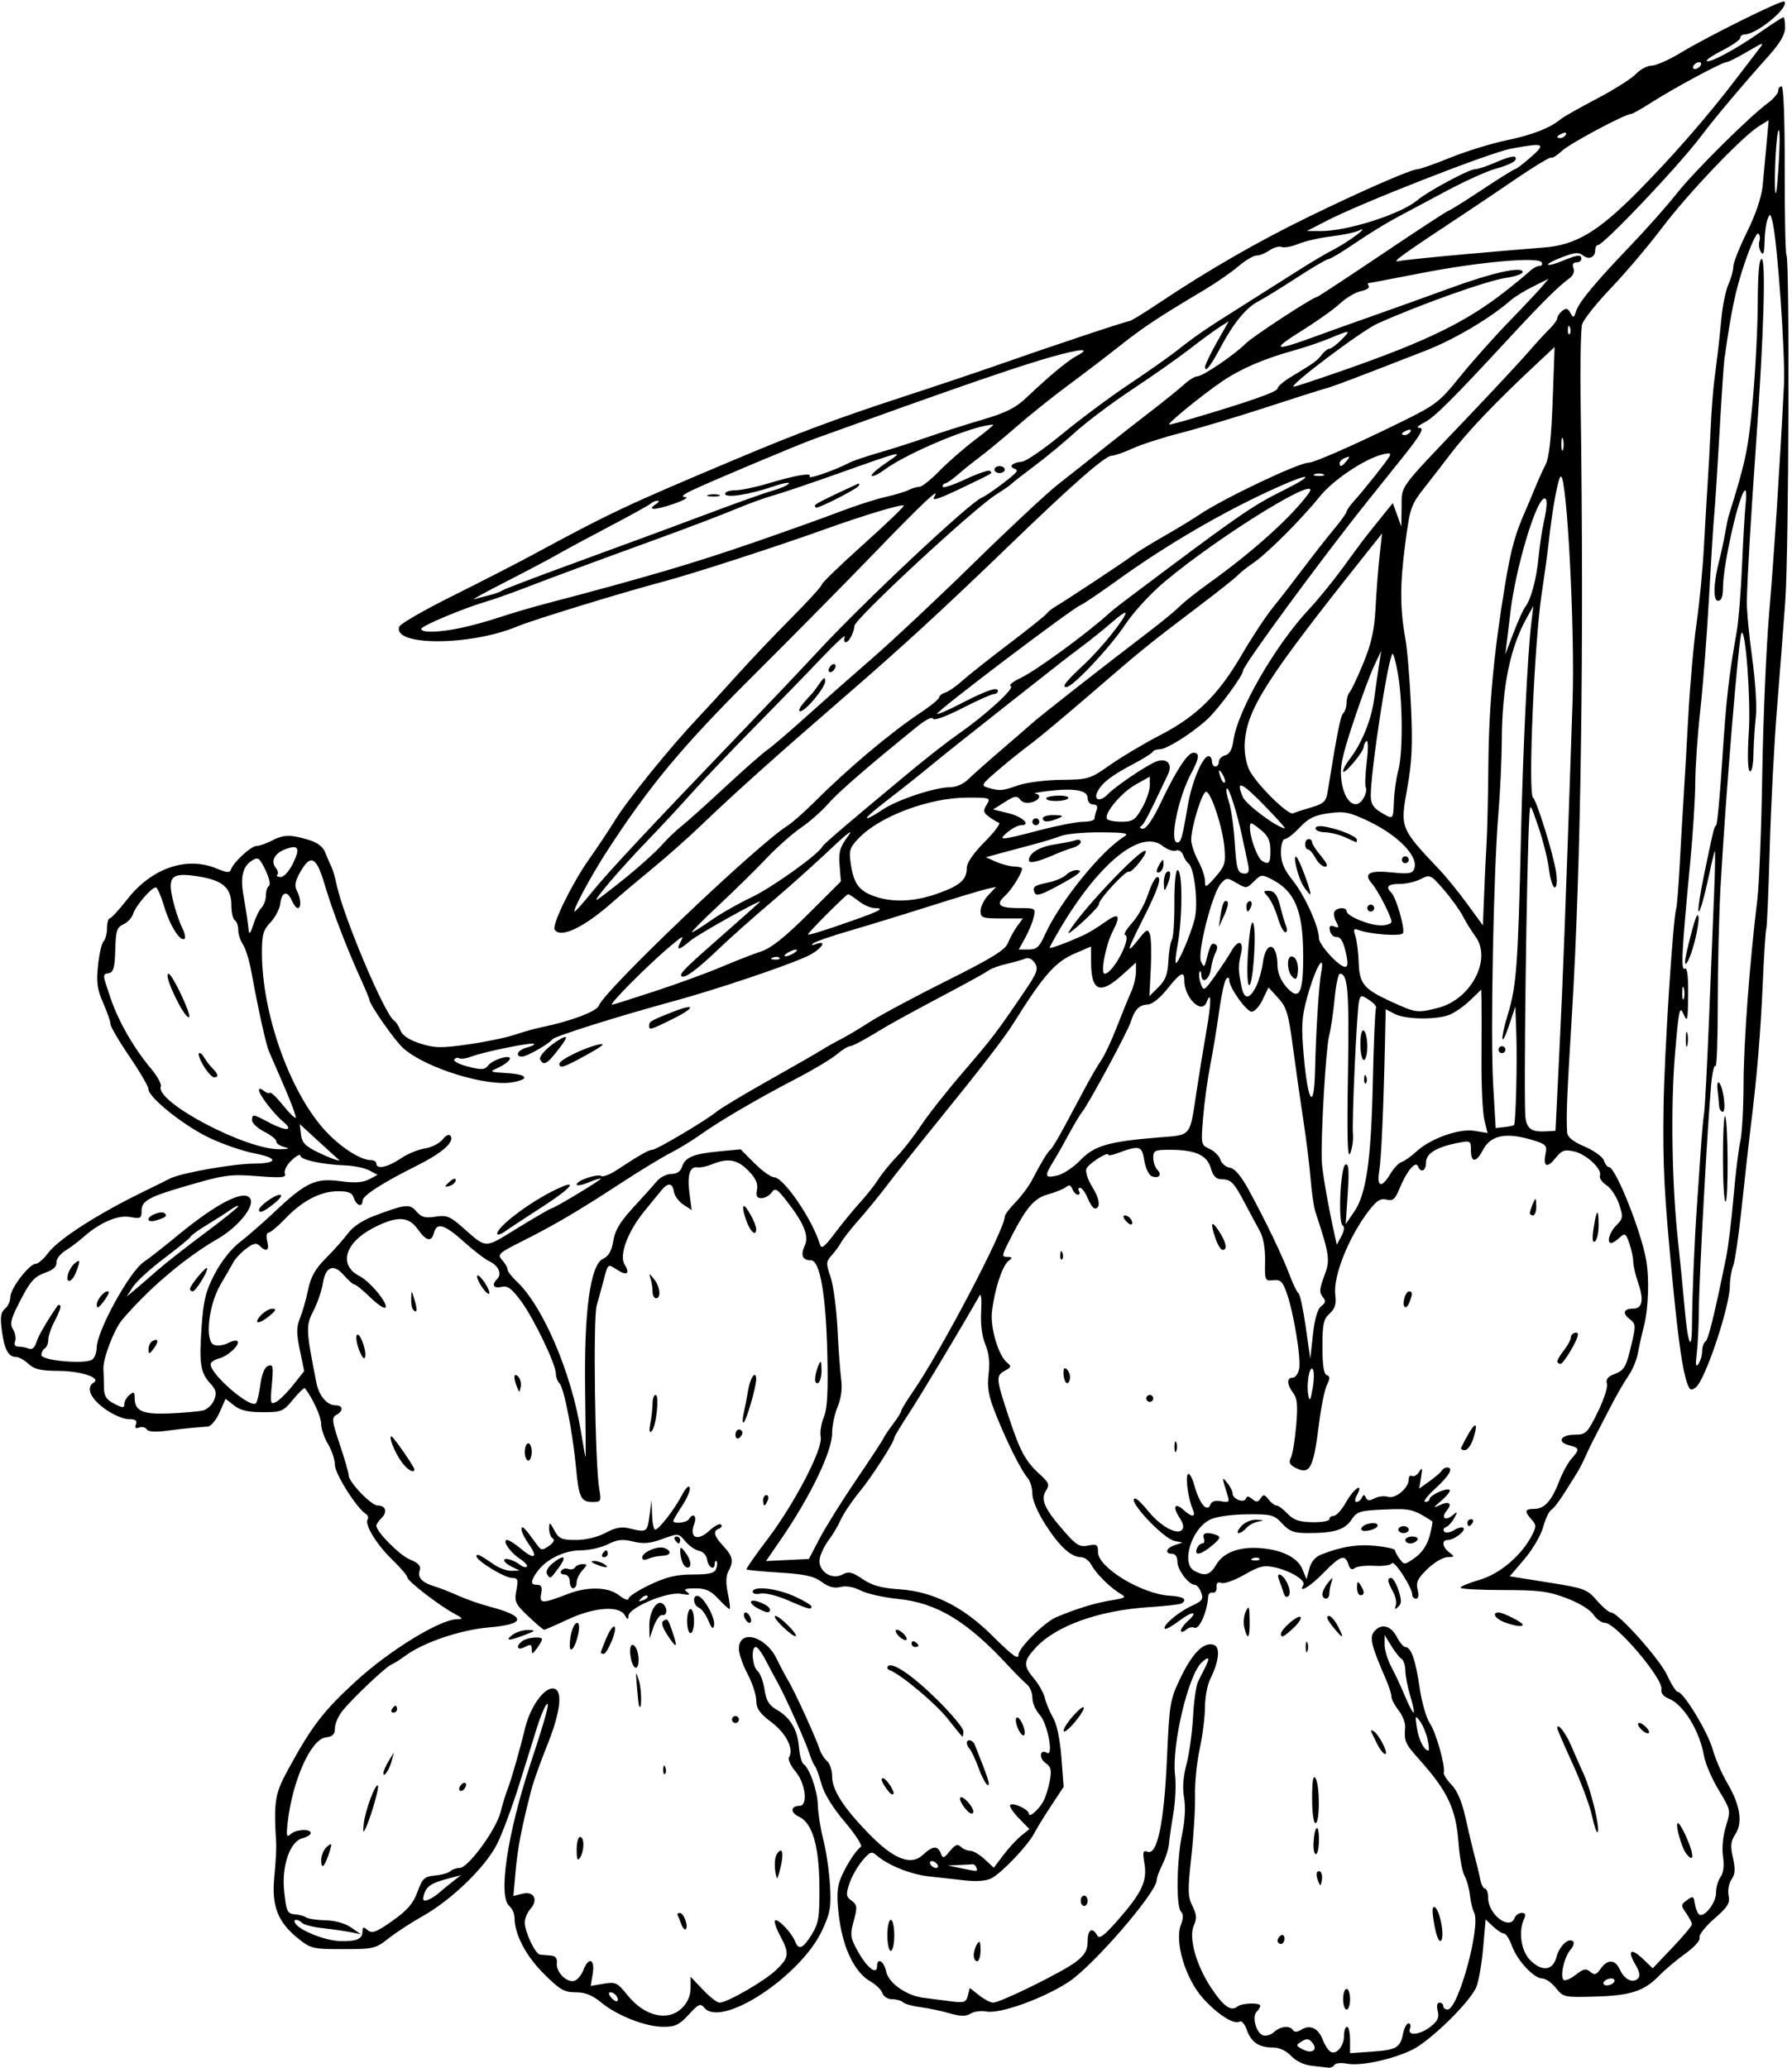 <?xml version="1.0" encoding="UTF-8" standalone="no"?>
<!-- Created with Inkscape (http://www.inkscape.org/) -->

<svg
   xmlns:dc="http://purl.org/dc/elements/1.1/"
   xmlns:cc="http://creativecommons.org/ns#"
   xmlns:rdf="http://www.w3.org/1999/02/22-rdf-syntax-ns#"
   xmlns:svg="http://www.w3.org/2000/svg"
   xmlns="http://www.w3.org/2000/svg"
   xmlns:sodipodi="http://sodipodi.sourceforge.net/DTD/sodipodi-0.dtd"
   xmlns:inkscape="http://www.inkscape.org/namespaces/inkscape"
   id="svg4156"
   version="1.1"
   inkscape:version="0.91 r13725"
   width="486.562"
   height="561.562"
   viewBox="0 0 486.562 561.562"
   sodipodi:docname="DesertWillow.svg">
  <defs
     id="defs4160" />
  <sodipodi:namedview
     pagecolor="#ffffff"
     bordercolor="#666666"
     borderopacity="1"
     objecttolerance="10"
     gridtolerance="10"
     guidetolerance="10"
     inkscape:pageopacity="0"
     inkscape:pageshadow="2"
     inkscape:window-width="1600"
     inkscape:window-height="837"
     id="namedview4158"
     showgrid="false"
     inkscape:zoom="1.1930996"
     inkscape:cx="243.28125"
     inkscape:cy="280.78125"
     inkscape:window-x="-8"
     inkscape:window-y="-8"
     inkscape:window-maximized="1"
     inkscape:current-layer="svg4156" />
  <path
     style="fill:#000000"
     d="m 356.132,560.887 c -2.048,-0.217 -4.256,-1.273 -5.554,-2.655 -1.323,-1.408 -3.202,-2.294 -4.866,-2.294 -3.868,0 -5.991,-1.406 -7.152,-4.738 -0.557,-1.596 -1.432,-2.643 -1.946,-2.325 -1.56,0.964 -6.185,-2.005 -10.162,-6.523 -4.612,-5.239 -7.558,-15.144 -5.845,-19.649 0.708,-1.861 0.724,-2.996 0.052,-3.667 -1.363,-1.363 -1.177,-13.967 0.312,-21.073 0.776,-3.703 0.975,-7.415 0.527,-9.844 -0.475,-2.58 -0.256,-5.644 0.648,-9.056 0.751,-2.836 1.555,-8.634 1.785,-12.884 0.23,-4.25 0.846,-8.575 1.368,-9.609 0.522,-1.035 1.371,-2.719 1.887,-3.744 1.418,-2.817 1.134,-3.293 -0.879,-1.472 -3.654,3.307 -8.21,22.534 -7.254,30.61 0.296,2.498 0.087,7.191 -0.464,10.429 -0.551,3.238 -1.09,6.964 -1.197,8.279 -0.107,1.315 -0.901,3.806 -1.763,5.535 -0.862,1.729 -1.568,3.646 -1.568,4.261 0,3.361 -17.296,23.349 -23.966,27.695 -6.896,4.493 -18.585,8.694 -22.244,7.994 -1.439,-0.275 -3.386,-0.02 -4.326,0.567 -1.291,0.806 -2.718,0.778 -5.821,-0.115 -2.261,-0.651 -5.799,-1.393 -7.861,-1.649 -2.062,-0.256 -4.151,-0.844 -4.641,-1.307 -0.49,-0.463 -1.833,-0.841 -2.984,-0.841 -1.167,0 -2.327,-0.726 -2.623,-1.641 -0.291,-0.902 -1.752,-2.334 -3.246,-3.181 -4.167,-2.363 -7.323,-8.674 -8.45,-16.894 -0.715,-5.219 -0.694,-8.041 0.076,-10.312 1.085,-3.201 4.219,-8.282 5.766,-9.348 0.475,-0.327 -1.487,-3.366 -4.36,-6.753 -3.23,-3.807 -5.635,-7.695 -6.301,-10.186 -0.592,-2.216 -1.406,-4.45 -1.808,-4.966 -0.402,-0.516 -1.053,-1.985 -1.447,-3.265 -0.915,-2.976 -6.531,-15.559 -8.584,-19.235 -0.864,-1.547 -2.385,-4.395 -3.379,-6.328 -0.995,-1.934 -2.186,-3.516 -2.648,-3.516 -1.346,0 -0.967,5.29 0.465,6.478 0.717,0.595 1.572,2.862 1.899,5.037 0.458,3.048 1.215,4.31 3.303,5.505 3.701,2.119 5.646,5.378 6.049,10.133 0.187,2.2 0.729,4.268 1.206,4.596 1.695,1.163 3.813,7.219 3.928,11.228 0.064,2.239 0.735,6.457 1.49,9.375 0.755,2.918 1.564,8.403 1.796,12.19 0.368,6.004 0.103,7.577 -2.073,12.291 -5.777,12.517 -27.376,26.739 -32.052,21.106 -1.042,-1.256 -1.574,-1.02 -4.226,1.875 -2.522,2.753 -3.678,3.312 -6.857,3.312 -4.84,0 -12.528,-3.004 -16.889,-6.599 -2.437,-2.009 -4.362,-2.776 -6.965,-2.776 -3.103,0 -4.294,-0.697 -8.668,-5.07 -4.897,-4.897 -7.888,-10.64 -7.919,-15.206 -0.008,-1.097 -0.646,-2.52 -1.42,-3.162 -3.095,-2.568 -0.523,-19.692 5.844,-38.906 4.253,-12.837 5.506,-17.63 4.042,-15.469 -0.524,0.773 -1.547,3.305 -2.275,5.625 -0.727,2.32 -2.897,9.281 -4.821,15.469 -1.924,6.188 -4.675,13.595 -6.114,16.461 -3.137,6.25 -12.332,15.166 -20.194,19.581 -3.05,1.713 -7.216,4.429 -9.257,6.036 -3.544,2.79 -4.102,2.922 -12.335,2.922 -8.233,0 -8.786,-0.131 -12.225,-2.896 -5.56,-4.469 -7.239,-8.826 -6.462,-16.776 0.353,-3.618 0.58,-7.633 0.505,-8.922 -0.684,-11.63 -0.384,-13.517 3.19,-20.083 6.487,-11.918 9.587,-15.955 18.57,-24.182 8.999,-8.243 22.677,-16.627 27.259,-16.71 1.873,-0.034 1.799,-0.193 -0.726,-1.556 -4.158,-2.245 -12.656,-8.815 -12.656,-9.785 0,-0.462 -1.845,-2.627 -4.099,-4.809 -4.309,-4.172 -7.588,-9.533 -6.705,-10.963 0.287,-0.465 0.084,-1.116 -0.451,-1.447 -2.496,-1.542 -8.432,-10.914 -8.436,-13.316 -0.002,-1.44 -0.846,-3.999 -1.875,-5.688 -1.029,-1.688 -1.871,-4.17 -1.871,-5.514 0,-1.943 -2.325,-7.032 -4.407,-9.645 -0.183,-0.229 -1.617,1.142 -3.187,3.047 -2.692,3.266 -3.165,3.463 -8.285,3.463 -3.956,0 -6.058,-0.494 -7.744,-1.82 l -2.314,-1.82 -1.63,3.695 c -0.897,2.032 -2.338,3.761 -3.203,3.842 -0.865,0.081 -2.661,0.228 -3.991,0.327 -1.33,0.099 -4.568,0.465 -7.196,0.814 -3.099,0.411 -5,0.274 -5.411,-0.391 -0.348,-0.563 -1.27,-0.78 -2.049,-0.481 -0.985,0.378 -1.25,0.112 -0.872,-0.874 0.405,-1.054 -0.122,-1.417 -2.055,-1.417 -1.429,0 -4.369,-1.302 -6.533,-2.894 -3.839,-2.823 -5.015,-5.703 -2.871,-7.028 2.107,-1.302 -3.427,-3.137 -9.559,-3.17 -4.825,-0.026 -6.585,-0.438 -8.164,-1.908 -1.107,-1.031 -2.611,-1.875 -3.343,-1.875 -2.101,0 -3.176,-1.974 -3.864,-7.097 -0.502,-3.736 -0.324,-5.015 0.833,-5.974 0.809,-0.671 1.471,-2.128 1.471,-3.236 0,-2.291 5.162,-9.005 6.923,-9.005 0.639,0 2.103,-1.274 3.254,-2.83 2.841,-3.842 13.63,-10.771 26.385,-16.943 2.32,-1.123 5.371,-2.637 6.779,-3.364 2.874,-1.484 17.019,-4.001 22.753,-4.048 6.579,-0.054 6.74,-1.508 0.304,-2.751 -3.261,-0.63 -8.883,-2.566 -12.492,-4.303 -6.899,-3.319 -16.406,-10.934 -16.406,-13.141 0,-0.714 -2.32,-4.705 -5.156,-8.87 C 32.32,282.71 30,278.74 30,278.052 c 0,-0.688 -0.896,-3.277 -1.991,-5.753 -1.622,-3.667 -1.882,-5.551 -1.4,-10.156 0.325,-3.11 1.01,-6.074 1.523,-6.586 C 28.643,255.044 29.062,253.444 29.062,252 c 0,-1.444 0.322,-2.625 0.715,-2.625 0.394,0 2.548,-2.347 4.789,-5.215 6.62,-8.476 16.127,-11.74 24.277,-8.335 2.757,1.152 3.554,1.202 3.873,0.243 0.655,-1.964 5.464,-6.381 6.948,-6.381 0.754,0 2.58,-0.63 4.056,-1.4 3.254,-1.697 5.085,-1.752 9.944,-0.296 2.555,0.766 4.02,1.87 4.663,3.516 0.515,1.32 1.26,3.046 1.654,3.836 0.395,0.79 1.015,2.9 1.378,4.688 1.742,8.57 13.124,35.522 15.663,37.092 0.498,0.308 1.262,1.496 1.697,2.641 0.526,1.383 2.316,2.573 5.333,3.546 3.938,1.27 5.661,1.306 12.979,0.272 4.641,-0.656 10.336,-1.832 12.656,-2.614 2.32,-0.782 5.695,-1.723 7.5,-2.091 7.724,-1.575 14.91,-4.3 15.426,-5.85 1.316,-3.953 42.806,-43.532 51.137,-48.782 1.289,-0.812 4.482,-3.611 7.095,-6.22 9.485,-9.47 20.82,-19.015 29.234,-24.617 2.707,-1.802 4.922,-3.63 4.922,-4.06 0,-0.431 0.747,-1.02 1.661,-1.31 0.913,-0.29 2.942,-1.689 4.507,-3.11 1.565,-1.421 7.252,-5.928 12.636,-10.016 5.384,-4.088 10.049,-7.818 10.366,-8.288 0.317,-0.47 1.404,-1.344 2.415,-1.942 3.082,-1.823 18.42,-11.969 20.915,-13.835 1.289,-0.964 5.086,-3.312 8.438,-5.216 3.352,-1.904 7.781,-4.595 9.844,-5.978 6.539,-4.387 26.834,-14.026 29.531,-14.026 1.476,0 12.314,-4.764 24.844,-10.92 9.691,-4.761 10.666,-5.505 16.18,-12.341 3.227,-4.001 9.133,-10.644 13.125,-14.764 3.992,-4.119 8.102,-8.485 9.133,-9.701 l 1.875,-2.211 -4.219,2.105 c -2.32,1.158 -5.062,2.848 -6.094,3.756 -5.456,4.804 -15.292,10.624 -23.086,13.659 -20.777,8.091 -24.853,9.632 -27.07,10.232 -1.289,0.349 -8.672,2.699 -16.406,5.224 -7.734,2.525 -18.07,5.618 -22.969,6.875 -4.898,1.257 -10.805,3.159 -13.125,4.227 -2.32,1.068 -4.868,1.952 -5.661,1.963 -1.772,0.025 -10.496,7.654 -27.234,23.814 -18.365,17.732 -29.272,27.761 -44.984,41.362 -19.208,16.629 -30.201,26.481 -39.398,35.312 -3.401,3.266 -9.274,8.469 -13.051,11.563 -3.777,3.094 -8.588,7.155 -10.691,9.025 -7.89,7.016 -14.335,10.093 -15.885,7.586 -0.781,-1.264 4.637,-12.392 9.181,-18.856 2.394,-3.406 5.709,-8.386 7.367,-11.067 3.312,-5.358 14.831,-19.594 21.926,-27.099 2.489,-2.633 7.474,-8.071 11.078,-12.086 3.604,-4.015 10.248,-11.009 14.766,-15.544 4.517,-4.535 8.213,-8.597 8.213,-9.027 0,-0.43 5.094,-5.347 11.321,-10.927 6.226,-5.579 11.148,-10.317 10.938,-10.527 -0.465,-0.465 -10.641,2.582 -20.852,6.244 -13.804,4.949 -36.481,12.302 -44.531,14.438 -11.114,2.949 -35.408,10.405 -39.484,12.118 -12.752,5.36 -34.142,5.406 -32.094,0.07 0.297,-0.773 6.715,-4.479 14.262,-8.235 7.547,-3.756 17.308,-8.763 21.691,-11.128 21.863,-11.795 25.387,-13.454 55.781,-26.254 16.427,-6.918 27.27,-10.962 44.531,-16.609 9.539,-3.121 21.562,-7.159 26.719,-8.974 14.064,-4.951 34.442,-11.741 35.237,-11.741 0.385,0 4.004,-2.215 8.042,-4.922 13.056,-8.753 26.731,-16.633 40.575,-23.381 14.694,-7.163 27.951,-12.947 29.672,-12.947 0.595,0 4.616,-1.424 8.935,-3.165 4.319,-1.741 11.127,-3.842 15.129,-4.669 7.033,-1.454 11.824,-3.319 14.755,-5.743 0.773,-0.64 5.203,-3.152 9.844,-5.582 4.641,-2.43 9.404,-5.442 10.585,-6.692 1.181,-1.251 3.104,-2.274 4.274,-2.274 1.17,0 4.633,-1.521 7.696,-3.38 7.51,-4.558 27.759,-14.586 28.32,-14.025 1.507,1.507 -7.41,8.899 -10.797,8.95 -0.645,0.01 -1.172,0.433 -1.172,0.94 0,0.507 -2.151,2.012 -4.781,3.344 -2.629,1.332 -4.569,2.635 -4.31,2.894 0.7,0.7 7.827,-3.121 14.477,-7.761 3.22,-2.247 6.068,-4.086 6.328,-4.086 0.26,0 0.473,1.232 0.473,2.737 0,1.942 -1.297,4.189 -4.466,7.734 -7.425,8.31 -14.669,16.92 -18.4,21.872 -6.076,8.064 -26.415,29.517 -27.994,29.527 -0.387,0.002 -0.703,0.612 -0.703,1.355 0,1.983 -1.753,2.73 -3.333,1.419 -1.093,-0.907 -2.251,-0.807 -5.641,0.487 -2.346,0.896 -4.074,1.82 -3.841,2.053 0.233,0.233 1.998,-0.233 3.921,-1.037 4.078,-1.704 5.143,-1.812 5.143,-0.524 0,0.516 -0.62,0.938 -1.377,0.938 -0.892,0 -1.169,0.542 -0.785,1.542 0.358,0.933 -0.067,2.024 -1.077,2.762 -3.036,2.22 -7.442,6.583 -16.118,15.959 -15.907,17.191 -20.476,21.742 -23.299,23.205 -1.893,0.981 -2.272,1.469 -1.16,1.495 1.218,0.028 -0.078,2.195 -4.928,8.241 -3.619,4.512 -7.762,9.68 -9.206,11.484 -12.653,15.816 -33.922,44.77 -33.924,46.181 -0.002,1.321 -6.775,10.515 -9.729,13.206 -4.211,3.838 -10.997,8.112 -12.878,8.112 -0.887,0 -1.754,0.316 -1.926,0.703 -0.172,0.387 -2.633,1.924 -5.469,3.417 -5.722,3.012 -8.189,4.914 -9.464,7.297 -1.259,2.352 0.602,3.012 2.612,0.927 2.318,-2.406 11.149,-8.343 13.534,-9.1 2.77,-0.879 4.227,0.858 2.962,3.535 -5.298,11.211 -6.468,13.469 -7.291,14.067 -0.556,0.405 -0.345,0.695 0.513,0.703 0.897,0.008 2.699,-2.605 4.677,-6.783 4.234,-8.944 7.409,-13.828 8.988,-13.828 1.758,0 1.608,1.482 -0.554,5.497 -3.608,6.701 -6.064,18.878 -3.807,18.878 1.001,0 1.327,-1.162 2.883,-10.262 1.074,-6.282 4,-13.176 5.591,-13.176 0.505,0 0.918,0.633 0.918,1.406 0,0.773 0.422,1.406 0.938,1.406 0.516,0 0.938,-0.584 0.938,-1.297 0,-0.713 0.781,-1.501 1.735,-1.751 1.186,-0.31 1.893,-1.605 2.234,-4.094 1.099,-8.012 11.324,-25.755 20.468,-35.515 2.415,-2.578 6.547,-7.641 9.182,-11.25 5.951,-8.152 5.489,-7.544 9.921,-13.045 l 3.697,-4.588 1.154,3.191 1.154,3.191 0.071,-5.247 c 0.083,-6.088 -1.164,-4.377 17.356,-23.815 7.369,-7.734 15.034,-15.961 17.034,-18.281 2,-2.32 4.589,-5.148 5.753,-6.283 1.164,-1.136 2.116,-2.455 2.116,-2.932 0,-0.477 0.599,-1.364 1.331,-1.972 1.049,-0.87 1.522,-0.763 2.232,0.507 0.818,1.461 0.961,1.424 1.538,-0.396 0.807,-2.541 5.239,-7.881 14.929,-17.986 4.203,-4.383 9.81,-10.711 12.46,-14.062 4.796,-6.066 19.616,-20.766 24.793,-24.594 1.494,-1.105 2.717,-2.562 2.717,-3.239 0,-0.676 0.407,-1.23 0.905,-1.23 0.558,0 0.889,8.62 0.863,22.47 -0.023,12.358 0.189,22.844 0.472,23.301 0.898,1.454 0.634,80.733 -0.313,93.917 -0.5,6.961 -1.524,20.25 -2.276,29.531 -0.751,9.281 -1.632,26.332 -1.956,37.89 -0.324,11.558 -0.739,21.261 -0.922,21.562 -0.183,0.301 -0.611,6.876 -0.951,14.61 -0.622,14.134 -1.574,25.474 -3.303,39.375 -0.513,4.125 -1.586,13.735 -2.385,21.356 -0.799,7.621 -1.859,14.926 -2.356,16.233 -0.497,1.307 -0.904,3.73 -0.904,5.383 0,5.649 -6.654,25.567 -9.218,27.595 -1.275,1.008 -1.631,0.864 -2.311,-0.938 -1.236,-3.273 -2.385,-11.104 -3.89,-26.504 -2.411,-24.665 -2.823,-32.451 -2.58,-48.75 0.217,-14.58 2.519,-50.557 3.449,-53.906 0.215,-0.773 0.635,-6.047 0.935,-11.719 0.299,-5.672 0.75,-13.477 1.001,-17.344 0.251,-3.867 0.848,-14.203 1.327,-22.969 0.479,-8.766 1.489,-20.156 2.246,-25.312 0.757,-5.156 1.654,-14.438 1.993,-20.625 0.339,-6.188 0.811,-14.203 1.048,-17.812 0.237,-3.609 0.594,-10.148 0.793,-14.531 0.199,-4.383 0.626,-10.078 0.95,-12.656 0.323,-2.578 0.772,-6.164 0.997,-7.969 0.225,-1.805 0.669,-6.023 0.986,-9.375 0.317,-3.352 1.169,-7.423 1.894,-9.048 0.725,-1.625 1.318,-3.793 1.318,-4.818 0,-1.025 1.684,-5.274 3.741,-9.441 2.342,-4.743 3.925,-9.428 4.231,-12.526 0.269,-2.722 0.745,-7.839 1.057,-11.371 l 0.567,-6.423 -2.689,1.676 c -4.552,2.837 -19.22,18.233 -26.288,27.594 -3.691,4.888 -9.925,12.244 -13.852,16.345 -3.927,4.101 -7.444,8.531 -7.814,9.844 -0.37,1.313 -0.55,11.035 -0.4,21.605 0.932,65.644 0.092,125.245 -2.327,165 -1.425,23.417 -1.626,28.331 -1.344,32.786 0.081,1.275 1.563,2.471 4.774,3.852 2.561,1.102 4.91,2.801 5.219,3.776 0.309,0.975 0.925,1.773 1.368,1.773 1.77,0 8.708,17.337 10.098,25.236 0.889,5.049 0.621,13.15 -0.591,17.889 -0.593,2.32 -1.348,5.695 -1.677,7.5 -0.329,1.805 -1.486,4.546 -2.571,6.091 -1.085,1.545 -3.275,5.342 -4.867,8.438 -1.592,3.095 -3.561,6.893 -4.374,8.44 -0.813,1.547 -1.933,3.867 -2.489,5.156 -0.555,1.289 -1.53,3.188 -2.165,4.219 -4.338,7.039 -6.025,9.465 -7.031,10.109 -0.631,0.404 -1.624,2.513 -2.206,4.688 -0.583,2.174 -2.863,6.068 -5.066,8.653 l -4.007,4.699 10.429,1.658 c 9.862,1.567 10.582,1.835 13.242,4.91 1.547,1.789 3.271,3.252 3.831,3.252 1.934,-8e-5 13.274,12.702 15.289,17.125 1.112,2.441 2.398,4.437 2.858,4.437 1.531,0 8.156,10.922 9.447,15.573 0.7,2.521 2.511,6.693 4.026,9.271 3.464,5.896 4.196,10.655 2.125,13.816 -1.247,1.903 -1.369,3.13 -0.637,6.388 0.693,3.084 0.602,4.467 -0.387,5.878 -0.725,1.035 -1.073,2.945 -0.793,4.347 0.419,2.097 -0.211,3.119 -3.91,6.333 -2.434,2.115 -4.214,4.399 -3.973,5.097 0.252,0.729 -1.372,2.564 -3.835,4.333 -2.35,1.687 -5.556,4.386 -7.125,5.998 -4.12,4.232 -7.771,5.425 -17.43,5.695 -8.351,0.233 -8.621,0.174 -10.624,-2.339 -1.131,-1.418 -2.792,-2.578 -3.693,-2.578 -2.274,0 -6.803,-4.865 -8.247,-8.859 C 409.852,526.498 408.895,525 408.388,525 c -0.508,0 -1.843,-0.864 -2.968,-1.921 l -2.045,-1.921 -0.679,7.779 c -0.373,4.278 -1.209,9.045 -1.857,10.593 -1.708,4.078 -12.536,14.662 -17.428,17.036 -5.449,2.644 -14.068,4.474 -17.676,3.753 -1.568,-0.314 -3.102,-0.162 -3.411,0.337 -0.308,0.499 -1.063,0.836 -1.677,0.749 -0.614,-0.087 -2.646,-0.32 -4.515,-0.518 z m 0.185,-6.274 c -0.917,-1.105 -1.533,-1.174 -2.891,-0.326 -1.645,1.027 -1.63,1.129 0.314,2.157 2.506,1.325 4.198,0.123 2.577,-1.83 z m 8.604,-1.873 c 0,-1.335 0.369,-2.427 0.82,-2.427 0.451,0 0.82,1.609 0.82,3.575 l 0,3.575 5.859,-0.405 c 6.742,-0.466 7.768,-1.054 8.535,-4.892 0.307,-1.535 0.977,-2.791 1.49,-2.791 0.512,0 0.689,0.633 0.392,1.406 -0.809,2.109 2.689,1.775 5.629,-0.537 1.891,-1.487 2.337,-2.478 1.9,-4.219 -0.347,-1.384 -0.164,-2.275 0.468,-2.275 0.572,0 1.039,0.422 1.039,0.938 0,0.516 0.527,0.932 1.172,0.926 2.896,-0.029 9.092,-22.709 7.195,-26.336 -0.433,-0.827 -0.938,-2.936 -1.124,-4.688 -0.185,-1.751 -0.844,-4.119 -1.463,-5.262 -0.619,-1.143 -1.348,-5.066 -1.619,-8.718 -0.711,-9.575 -2.88,-14.171 -10.928,-23.167 -3.599,-4.023 -3.887,-4.703 -3.583,-8.459 0.094,-1.161 -0.703,-3.222 -1.771,-4.58 -1.068,-1.358 -1.942,-3.031 -1.942,-3.717 0,-0.686 -0.691,-2.844 -1.536,-4.795 -3.999,-9.234 -4.495,-11.303 -3.114,-12.967 1.839,-2.216 4.488,-1.581 6.056,1.451 0.8,1.547 1.851,2.812 2.335,2.812 1.565,0 2.788,3.447 3.884,10.945 0.59,4.035 1.852,8.448 2.804,9.806 1.644,2.346 4.247,11.581 3.767,13.369 -0.124,0.461 0.835,1.946 2.131,3.298 1.559,1.627 2.84,4.674 3.787,9.005 0.787,3.6 1.891,8.233 2.454,10.295 0.563,2.062 1.247,4.91 1.521,6.328 0.274,1.418 0.872,2.578 1.329,2.578 0.457,0 0.831,1.133 0.831,2.518 0,4.46 5.836,8.903 7.161,5.451 0.297,-0.773 1.172,-1.406 1.946,-1.406 1.005,0 1.188,0.468 0.643,1.641 -1.537,3.302 -0.835,8.529 1.474,10.988 3.2,3.406 6.334,3.15 7.305,-0.598 0.788,-3.043 3.358,-5.456 4.546,-4.269 0.365,0.365 0.022,1.405 -0.764,2.311 -1.703,1.964 -2.893,7.463 -1.765,8.16 0.438,0.271 1.914,-0.387 3.279,-1.461 2.036,-1.602 2.738,-1.741 3.902,-0.775 1.173,0.973 1.665,0.826 2.837,-0.847 1.87,-2.67 3.918,-2.564 5.209,0.268 1.221,2.68 3.503,3.807 4.894,2.417 0.678,-0.678 0.459,-1.855 -0.717,-3.846 -2.266,-3.836 -1.179,-4.606 2.086,-1.478 l 2.641,2.53 5.318,-5.576 c 2.925,-3.067 5.318,-5.935 5.318,-6.374 0,-0.439 -0.7,-1.798 -1.556,-3.02 -1.466,-2.092 -1.452,-2.298 0.234,-3.54 1.617,-1.191 1.821,-1.109 2.104,0.841 0.173,1.187 0.658,2.518 1.078,2.956 1.252,1.305 4.702,-2.931 4.702,-5.774 0,-1.448 0.55,-3.386 1.223,-4.306 0.793,-1.085 1.029,-3.043 0.669,-5.57 -0.33,-2.32 -0.011,-5.646 0.789,-8.22 1.336,-4.299 1.324,-4.355 -1.986,-9.844 -1.831,-3.036 -3.616,-7.188 -3.966,-9.227 -1.183,-6.887 -5.636,-14.073 -9.68,-15.619 -1.361,-0.521 -2.062,-1.457 -1.882,-2.517 0.485,-2.865 -12.404,-18.001 -15.329,-18.001 -0.919,0 -2.333,-1.011 -3.142,-2.246 -0.862,-1.315 -3.882,-3.161 -7.287,-4.453 -4.957,-1.882 -7.511,-2.207 -17.3,-2.207 -6.316,0 -11.484,-0.286 -11.484,-0.637 3e-5,-0.35 2.337,-1.316 5.193,-2.146 5.466,-1.589 11.358,-6.589 14.167,-12.023 1.252,-2.422 1.245,-2.882 -0.074,-4.338 -2.019,-2.231 -1.854,-2.888 0.724,-2.888 2.773,0 4.703,-2.138 6.772,-7.5 0.895,-2.32 2.407,-5.09 3.36,-6.154 2.264,-2.529 2.194,-2.902 -0.678,-3.623 -3.388,-0.85 -2.294,-2.88 1.554,-2.88 3.004,0 3.385,-0.373 6.219,-6.094 1.66,-3.352 2.792,-6.832 2.515,-7.734 -0.35,-1.139 0.204,-1.909 1.812,-2.52 2.933,-1.115 3.363,-1.848 4.893,-8.338 1.178,-4.998 1.142,-5.401 -0.613,-6.757 -2.007,-1.551 -1.527,-2.777 1.087,-2.777 2.415,0 2.889,-2.406 1.348,-6.831 -0.757,-2.173 -1.382,-4.837 -1.39,-5.92 -0.007,-1.083 -0.484,-3.319 -1.059,-4.969 -0.961,-2.758 -1.175,-2.883 -2.652,-1.546 -0.883,0.799 -1.889,1.454 -2.236,1.454 -1.353,0 -0.528,-2.914 1.359,-4.8 1.835,-1.835 1.893,-2.274 0.755,-5.723 -0.678,-2.054 -2.227,-4.386 -3.441,-5.182 -1.215,-0.796 -2.013,-1.956 -1.774,-2.578 0.679,-1.769 -3.689,-5.855 -7.047,-6.592 -2.584,-0.568 -3.33,-0.297 -5.015,1.816 -2.282,2.862 -3.402,2.366 -2.697,-1.192 0.439,-2.213 0.097,-2.588 -3.312,-3.639 -7.371,-2.272 -11.594,-1.445 -13.733,2.692 -1.784,3.449 -3.223,3.454 -3.223,0.012 0,-2.601 -0.113,-2.665 -3.516,-2.006 -5.824,1.128 -8.672,2.872 -8.672,5.312 0,2.333 -1.392,2.978 -2.207,1.021 -0.648,-1.556 -3.1,1.43 -4.999,6.087 -1.187,2.911 -1.785,3.419 -3.516,2.985 -1.626,-0.408 -2.69,0.263 -4.823,3.045 -5.479,7.144 -9.724,17.802 -9.091,22.824 0.315,2.503 -0.056,3.727 -1.537,5.067 -1.659,1.501 -1.952,2.861 -1.952,9.043 0,4.986 0.369,7.4 1.172,7.67 0.921,0.309 0.932,0.878 0.052,2.656 -0.616,1.245 -1.584,5.976 -2.151,10.513 -1.556,12.455 -2.477,14.098 -6.647,11.866 -1.339,-0.716 -1.605,-1.404 -1.001,-2.578 0.453,-0.881 1.101,-4.778 1.439,-8.66 0.481,-5.524 0.31,-7.46 -0.783,-8.906 -1.767,-2.337 -1.838,-4.191 -0.159,-4.191 0.713,0 1.504,-1.083 1.757,-2.406 0.543,-2.84 -1.484,-15.219 -3.367,-20.563 -1.111,-3.153 -1.693,-3.71 -3.655,-3.501 -2.256,0.241 -2.33,0.069 -2.229,-5.156 0.066,-3.443 -0.459,-6.427 -1.446,-8.218 -0.853,-1.547 -2.659,-4.914 -4.014,-7.482 -3.034,-5.752 -3.78,-6.519 -6.37,-6.553 -1.491,-0.02 -2.286,-0.845 -2.914,-3.025 -1.019,-3.535 -4.218,-4.971 -11.073,-4.971 -4.12,0 -4.548,0.203 -4.548,2.156 0,1.186 0.499,2.655 1.109,3.266 1.377,1.377 0.406,2.5 -1.521,1.761 -0.786,-0.302 -1.701,-2.247 -2.033,-4.323 -0.646,-4.039 -1.213,-4.174 -7.633,-1.809 -1.16,0.427 -2.109,0.566 -2.109,0.307 0,-1.041 -5.438,2.426 -5.966,3.803 -0.313,0.815 0.414,3.045 1.614,4.957 2.049,3.262 2.329,5.819 0.638,5.819 -0.41,0 -1.27,-1.266 -1.911,-2.812 -0.641,-1.547 -1.561,-2.812 -2.044,-2.812 -0.483,0 -0.618,0.422 -0.3,0.938 0.319,0.516 0.178,0.938 -0.313,0.938 -0.491,0 -1.154,-0.68 -1.473,-1.512 -0.412,-1.073 -0.917,-1.236 -1.741,-0.56 -0.638,0.523 -2.848,1.422 -4.911,1.996 -3.882,1.082 -6.005,3.657 -10.69,12.967 -1.854,3.686 -1.88,3.987 -0.345,4.014 1.455,0.026 1.485,0.171 0.244,1.172 -1.635,1.319 -3.717,7.764 -4.404,13.635 -0.514,4.392 1.748,12.002 4.136,13.917 1.173,0.94 1.089,1.247 -0.583,2.142 -2.541,1.36 -2.487,2.074 0.942,12.41 3.214,9.686 4.541,12.135 8.576,15.82 2.438,2.226 2.615,2.737 1.546,4.449 -1.485,2.378 -0.291,4.955 5.175,11.165 3.15,3.579 4.065,4.106 6.339,3.651 2.344,-0.469 2.657,-0.258 2.657,1.783 0,4.183 11.851,11.384 19.474,11.834 3.741,0.221 4.946,1.024 3.176,2.118 -0.433,0.268 -4.335,0.709 -8.672,0.981 -13.722,0.862 -25.458,5.073 -30.979,11.118 -3.29,3.602 -3.338,4.762 -0.343,8.321 1.289,1.532 2.609,3.913 2.933,5.292 0.324,1.378 1.327,3.771 2.229,5.318 1.012,1.735 1.873,5.866 2.247,10.781 l 0.607,7.969 -3.39,5.133 c -1.864,2.823 -3.95,6.216 -4.635,7.541 -1.685,3.259 -8.845,10.777 -11.589,12.168 -1.377,0.698 -4.054,0.916 -7.031,0.572 -2.645,-0.305 -7.092,-0.796 -9.882,-1.09 -4.945,-0.521 -11.188,-3.026 -14.262,-5.723 -1.346,-1.181 -1.802,-1.006 -3.904,1.492 -1.309,1.556 -2.88,4.344 -3.491,6.196 -0.976,2.957 -0.902,3.521 0.606,4.624 1.54,1.126 1.6,1.694 0.586,5.487 -1.044,3.905 -0.95,4.555 1.219,8.437 2.42,4.329 5.102,6.371 5.102,3.885 0,-2.511 1.912,-1.425 2.479,1.409 0.628,3.138 5.513,6.572 10.177,7.154 1.547,0.193 4.757,0.605 7.134,0.914 3.904,0.509 4.374,0.363 4.864,-1.509 l 0.542,-2.073 2.528,1.989 c 1.391,1.094 3.097,1.989 3.792,1.989 2.019,0 19.279,-8.529 22.624,-11.179 2.317,-1.836 3.047,-3.144 3.047,-5.461 3e-5,-3.207 1.244,-4.007 2.564,-1.649 0.614,1.098 1.804,0.238 5.535,-4 6.588,-7.484 8.128,-10.726 7.332,-15.437 -0.543,-3.212 -0.416,-3.719 0.814,-3.247 2.665,1.023 4.493,-7.672 5.282,-25.121 0.698,-15.422 0.821,-16.145 3.817,-22.347 3.213,-6.651 6.355,-9.687 8.982,-8.679 1.752,0.672 1.313,4.551 -1.051,9.29 -0.77,1.543 -1.407,4.955 -1.416,7.583 -0.009,2.628 -0.654,7.731 -1.434,11.34 -0.78,3.609 -1.349,9.305 -1.265,12.656 0.084,3.352 -0.368,10.817 -1.004,16.59 -1.01,9.171 -0.972,10.865 0.299,13.414 1.149,2.303 1.232,3.407 0.395,5.244 -1.491,3.273 0.579,10.795 4.666,16.951 3.381,5.092 5.39,6.528 7.149,5.108 1.215,-0.981 6.209,-1.134 6.209,-0.19 0,0.348 -0.445,1.078 -0.989,1.622 -1.311,1.311 -0.164,5.665 1.678,6.372 0.801,0.308 2.168,-0.084 3.036,-0.87 1.794,-1.624 4.327,-1.874 5.169,-0.511 0.361,0.584 1.188,0.531 2.275,-0.148 2.332,-1.456 4.601,-0.395 5.778,2.702 0.54,1.421 1.483,2.893 2.095,3.271 1.593,0.985 3.691,-1.468 3.691,-4.316 z m -0.234,-9.927 c 0,-1.547 0.422,-2.812 0.938,-2.812 0.516,0 0.938,1.266 0.938,2.812 0,1.547 -0.422,2.812 -0.938,2.812 -0.516,0 -0.938,-1.266 -0.938,-2.812 z M 264.389,530.859 c 0.007,-0.902 0.423,-2.273 0.923,-3.047 0.69,-1.067 0.912,-0.671 0.923,1.641 0.007,1.676 -0.408,3.047 -0.923,3.047 -0.516,0 -0.931,-0.738 -0.923,-1.641 z m -23.452,-5.391 c 0,-2.32 0.422,-4.219 0.938,-4.219 0.516,0 0.938,1.898 0.938,4.219 0,2.32 -0.422,4.219 -0.938,4.219 -0.516,0 -0.938,-1.898 -0.938,-4.219 z m 105.938,1.462 c 0,-0.485 0.422,-1.143 0.938,-1.462 0.516,-0.319 0.938,0.078 0.938,0.882 0,0.804 -0.422,1.462 -0.938,1.462 -0.516,0 -0.938,-0.397 -0.938,-0.882 z m 42.579,-4.3 c -0.654,-3.572 -0.644,-5.059 0.035,-4.834 1.395,0.461 2.881,8.022 1.791,9.112 -0.549,0.549 -1.236,-1.06 -1.826,-4.278 z m -96.016,-6.536 c 0,-0.773 0.422,-1.406 0.938,-1.406 0.516,0 0.938,0.633 0.938,1.406 0,0.773 -0.422,1.406 -0.938,1.406 -0.516,0 -0.938,-0.633 -0.938,-1.406 z m 64.403,-5.525 c -0.384,-0.976 -0.477,-1.996 -0.207,-2.266 0.855,-0.855 1.607,0.546 1.249,2.326 -0.328,1.632 -0.379,1.629 -1.042,-0.061 z m 99.944,-7.366 C 456.48,501.469 454.747,495 455.588,495 c 0.399,0 1.601,2.109 2.673,4.688 1.812,4.359 1.56,6.22 -0.475,3.516 z M 356.661,500.153 c 0.317,-4.747 1.464,-5.235 1.464,-0.622 0,2.148 -0.379,3.906 -0.842,3.906 -0.463,0 -0.743,-1.478 -0.622,-3.284 z m 75.582,-7.178 c -0.586,-2.731 -2.947,-9.072 -5.248,-14.091 -2.301,-5.019 -4.183,-9.377 -4.183,-9.685 0,-1.593 2.237,1.177 3.696,4.576 0.916,2.135 2.523,5.78 3.572,8.1 2.014,4.456 4.465,14.83 3.687,15.608 -0.253,0.253 -0.938,-1.776 -1.524,-4.507 z m -75.979,-4.773 c 0.01,-4.734 0.29,-6.37 0.923,-5.391 1.203,1.861 1.203,12.188 0,12.188 -0.54,0 -0.931,-2.881 -0.923,-6.797 z m 17.744,-14.531 c -2.08,-4.15 -2.116,-4.277 -0.999,-3.587 1.46,0.903 4.108,6.165 3.102,6.165 -0.446,0 -1.393,-1.16 -2.103,-2.578 z m -85.221,-3.735 c -0.021,-0.636 1.215,-2.535 2.747,-4.219 3.627,-3.987 3.685,-2.104 0.066,2.13 -1.526,1.785 -2.792,2.725 -2.812,2.089 z m 156.524,-0.718 c -0.651,-0.784 -0.753,-1.406 -0.23,-1.406 0.516,0 1.463,0.633 2.105,1.406 0.651,0.784 0.753,1.406 0.23,1.406 -0.516,0 -1.463,-0.633 -2.105,-1.406 z M 354.523,447.188 c 0,-1.289 0.213,-1.816 0.473,-1.172 0.26,0.645 0.26,1.699 0,2.344 -0.26,0.645 -0.473,0.117 -0.473,-1.172 z m -16.653,-5.216 c -0.332,-1.322 -0.157,-3.326 0.387,-4.453 0.85,-1.758 1,-1.415 1.054,2.403 0.07,4.916 -0.514,5.746 -1.442,2.05 z m 9.943,1.629 c 0,-1.256 4.624,-5.227 5.299,-4.551 0.341,0.341 -0.523,1.678 -1.92,2.972 -2.701,2.503 -3.38,2.82 -3.38,1.579 z m 14.915,-0.907 c -2.319,-2.709 -2.905,-3.944 -1.869,-3.944 0.533,0 1.623,1.266 2.423,2.812 1.663,3.217 1.506,3.538 -0.554,1.131 z m -42.102,0.066 c 0,-0.499 0.846,-1.673 1.881,-2.609 3.078,-2.785 1.256,-2.809 -2.386,-0.031 -1.853,1.413 -3.579,2.358 -3.837,2.1 -0.771,-0.771 3.627,-4.52 7.254,-6.185 2.907,-1.334 3.272,-1.843 2.608,-3.637 -0.424,-1.147 -1.191,-2.086 -1.703,-2.086 -1.679,0 -4.754,-4.056 -4.754,-6.271 0,-1.301 -0.562,-2.167 -1.406,-2.167 -2.144,0 -1.676,-1.567 0.703,-2.353 l 2.109,-0.697 -2.141,-0.419 c -3.158,-0.618 -13.3,-11.53 -10.717,-11.53 0.441,0 1.997,1.499 3.458,3.332 3.221,4.04 7.775,6.637 9.178,5.234 0.667,-0.667 0.464,-1.74 -0.651,-3.442 -1.942,-2.964 -1.231,-4.17 1.175,-1.992 2.235,2.023 3.359,1.985 2.493,-0.084 -1.26,-3.012 -2.058,-8.526 -1.391,-9.607 0.37,-0.599 1.184,0.804 1.854,3.197 1.35,4.82 3.42,7.247 4.277,5.014 0.345,-0.899 1.356,-1.214 2.928,-0.914 2.168,0.414 2.333,0.242 1.699,-1.78 -1.537,-4.904 -1.539,-5.056 -0.052,-3.231 0.816,1.001 1.483,2.327 1.483,2.947 0,1.489 3.148,2.666 3.589,1.342 0.24,-0.72 0.761,-0.684 1.73,0.12 1.108,0.919 1.564,0.88 2.27,-0.195 0.75,-1.143 1.074,-1.098 2.141,0.295 0.692,0.902 1.665,1.641 2.163,1.641 0.498,0 1.845,1 2.993,2.222 1.613,1.717 3.143,2.246 6.726,2.327 2.551,0.058 4.638,-0.31 4.638,-0.816 0,-0.506 0.555,-0.921 1.234,-0.921 0.678,0 2.182,-1.688 3.341,-3.75 2.109,-3.753 4.881,-5.53 2.925,-1.875 -0.594,1.109 -0.639,1.875 -0.111,1.875 0.491,0 1.138,-0.527 1.439,-1.172 0.435,-0.931 0.659,-0.933 1.091,-0.007 0.4,0.855 1.033,0.903 2.379,0.182 1.009,-0.54 2.641,-0.726 3.626,-0.413 2.031,0.645 5.638,-2.387 5.638,-4.739 0,-0.804 0.396,-1.217 0.88,-0.918 0.484,0.299 1.356,-0.203 1.937,-1.117 0.869,-1.364 0.965,-1.107 0.539,1.442 l -0.519,3.102 2.772,-1.974 c 1.524,-1.085 3.02,-2.376 3.324,-2.867 0.304,-0.492 0.949,-0.894 1.435,-0.894 1.899,0 0.705,2.183 -3.102,5.673 -2.191,2.009 -3.457,3.664 -2.812,3.677 0.645,0.014 1.172,-0.329 1.172,-0.762 0,-1.029 4.767,-3.196 5.475,-2.488 0.3,0.3 -0.704,1.604 -2.231,2.897 -2.222,1.882 -2.339,2.14 -0.586,1.289 2.648,-1.285 3.68,-0.557 2.029,1.433 -1.619,1.951 -0.449,2.944 1.537,1.305 1.437,-1.185 1.483,-1.119 0.502,0.722 -0.594,1.115 -1.612,2.218 -2.263,2.45 -0.65,0.232 -0.847,0.78 -0.437,1.218 0.41,0.438 1.611,0.255 2.669,-0.405 1.058,-0.661 2.198,-0.927 2.534,-0.591 0.743,0.743 -2.544,3.27 -4.253,3.27 -1.751,0 -1.516,1.917 0.414,3.382 1.516,1.151 1.477,1.248 -0.515,1.275 -1.186,0.016 -3.631,1.462 -5.433,3.213 -2.664,2.587 -3.163,3.64 -2.664,5.625 0.384,1.531 0.225,2.442 -0.426,2.442 -0.572,0 -1.039,-0.49 -1.039,-1.09 0,-1.928 -4.881,-9.488 -5.498,-8.515 -0.328,0.517 -2.494,0.825 -4.814,0.684 -2.32,-0.141 -4.711,0.143 -5.312,0.631 -0.75,0.609 -1.285,0.283 -1.704,-1.037 -0.898,-2.83 -2.164,-2.398 -6.724,2.294 -3.619,3.724 -7.022,5.778 -5.505,3.322 0.757,-1.225 -3.393,-3.808 -7.663,-4.771 -3.011,-0.679 -4.203,-0.397 -8.356,1.979 -2.664,1.524 -5.48,2.527 -6.259,2.228 -0.965,-0.37 -1.371,-5.8e-4 -1.275,1.162 0.077,0.938 -0.386,1.6 -1.031,1.471 -0.645,-0.129 -1.204,0.293 -1.244,0.938 -0.269,4.392 -2.522,9.387 -3.861,8.559 -0.461,-0.285 -1.452,-0.007 -2.202,0.616 -0.751,0.623 -1.365,0.725 -1.365,0.226 z m 38.2,-20.721 c 5.495,-2.137 9.851,-2.816 14.789,-2.306 2.825,0.292 5.136,0.812 5.136,1.157 0,0.345 0.574,1.412 1.275,2.37 1.233,1.686 1.37,1.675 4.195,-0.337 1.895,-1.349 3.28,-3.414 3.943,-5.877 0.562,-2.089 0.889,-3.883 0.727,-3.987 -5.273,-3.369 -5.804,-3.501 -12.939,-3.206 -6.749,0.279 -7.479,0.505 -9.023,2.802 -1.832,2.725 -4.683,3.595 -11.777,3.595 -3.83,0 -5.022,-0.439 -7.008,-2.578 -2.222,-2.394 -2.906,-2.573 -9.565,-2.513 -4.193,0.038 -8.338,0.627 -9.98,1.417 -5.098,2.454 -8.016,11.957 -4.284,13.954 2.899,1.552 4.236,1.154 5.966,-1.773 1.864,-3.156 6.017,-4.772 11.44,-4.452 6.081,0.359 10.549,2.496 11.865,5.674 l 1.168,2.82 0.746,-2.878 c 0.491,-1.897 1.626,-3.221 3.327,-3.882 z m -33.852,-1.57 c 0.297,-0.773 0.962,-1.406 1.477,-1.406 0.516,0 0.695,-0.633 0.398,-1.406 -0.565,-1.472 0.94,-1.836 3.511,-0.85 1.165,0.447 0.922,1.001 -1.231,2.812 -3.032,2.551 -4.96,2.946 -4.156,0.85 z M 381.562,418.125 c 0,-0.516 0.869,-0.938 1.93,-0.938 1.062,0 1.67,0.422 1.351,0.938 -0.319,0.516 -1.187,0.938 -1.93,0.938 -0.743,0 -1.351,-0.422 -1.351,-0.938 z m -44.531,-3.75 c 0.958,-1.059 2.756,-1.819 4.13,-1.747 2.108,0.111 2.16,0.181 0.392,0.525 -1.123,0.219 -2.545,1.005 -3.162,1.747 -0.616,0.742 -1.556,1.35 -2.088,1.35 -0.532,0 -0.204,-0.844 0.729,-1.875 z m 32.614,0.58 c 0.428,-1.301 4.417,-1.983 4.417,-0.755 0,0.491 -1.071,1.098 -2.381,1.349 -1.503,0.287 -2.254,0.068 -2.036,-0.594 z m 10.042,0.357 c 0,-0.516 0.633,-0.938 1.406,-0.938 0.773,0 1.406,0.422 1.406,0.938 0,0.516 -0.633,0.938 -1.406,0.938 -0.773,0 -1.406,-0.422 -1.406,-0.938 z m -37.754,7.871 c -0.312,-0.312 -1.12,-0.345 -1.797,-0.074 -0.748,0.299 -0.526,0.521 0.566,0.566 0.988,0.041 1.542,-0.181 1.23,-0.492 z m 66.582,17.289 c -2.515,-0.919 -3.559,-2.66 -1.594,-2.66 1.21,0 6.516,2.692 6.516,3.305 0,0.673 -2.046,0.405 -4.922,-0.645 z m -29.536,-4.583 c 0.278,-0.799 -0.067,-2.487 -0.766,-3.75 -1.516,-2.738 -1.64,-3.703 -0.473,-3.703 0.476,0 1.365,1.515 1.976,3.368 0.875,2.65 0.861,3.599 -0.065,4.453 -0.911,0.84 -1.063,0.757 -0.671,-0.368 z m -30.466,-3.406 c -0.268,-0.936 -0.792,-2.441 -1.163,-3.343 -1.096,-2.663 0.994,-1.871 2.232,0.846 0.684,1.502 0.793,2.826 0.276,3.343 -0.517,0.517 -1.05,0.182 -1.345,-0.846 z m 10.549,0.352 c 0,-0.675 0.667,-2.046 1.483,-3.047 1.357,-1.665 1.436,-1.674 0.938,-0.103 -0.3,0.945 -0.545,2.316 -0.545,3.047 0,0.731 -0.422,1.33 -0.938,1.33 -0.516,0 -0.938,-0.552 -0.938,-1.227 z m 9.389,-1.82 c 0.012,-1.706 0.188,-1.84 0.923,-0.703 1.175,1.818 1.175,2.812 0,2.812 -0.516,0 -0.931,-0.949 -0.923,-2.109 z M 398.438,413.438 c 0,-0.516 0.447,-0.938 0.993,-0.938 0.546,0 0.732,0.422 0.413,0.938 -0.319,0.516 -0.765,0.938 -0.993,0.938 -0.227,0 -0.413,-0.422 -0.413,-0.938 z m -79.539,-20.625 c 0,-1.289 0.213,-1.816 0.473,-1.172 0.26,0.645 0.26,1.699 0,2.344 -0.26,0.645 -0.473,0.117 -0.473,-1.172 z m 77.851,0.234 c 3.306,-6.786 5.018,-8.116 3.319,-2.578 -0.554,1.805 -1.604,3.281 -2.334,3.281 -0.73,0 -1.173,-0.316 -0.985,-0.703 z M 311.25,379.688 c 0,-0.516 0.422,-0.938 0.938,-0.938 0.516,0 0.938,0.422 0.938,0.938 0,0.516 -0.422,0.938 -0.938,0.938 -0.516,0 -0.938,-0.422 -0.938,-0.938 z m -21.797,-4.291 c -0.387,-0.39 -0.703,-1.567 -0.703,-2.615 0,-1.38 0.283,-1.623 1.025,-0.881 0.564,0.564 0.88,1.741 0.703,2.615 -0.177,0.874 -0.639,1.271 -1.025,0.881 z m 133.38,-5.787 c 0.011,-0.387 0.846,-1.758 1.854,-3.047 1.008,-1.289 1.843,-2.871 1.854,-3.516 0.02,-1.099 1.896,-1.758 1.896,-0.666 0,1.354 -3.903,7.931 -4.707,7.931 -0.505,0 -0.909,-0.316 -0.898,-0.703 z m -41.433,-14.771 c -0.79,-0.79 0.192,-4.213 1.209,-4.213 0.956,0 0.963,0.73 0.03,3.096 -0.367,0.929 -0.924,1.432 -1.238,1.118 z m -93.514,-14.135 c 0.045,-1.092 0.267,-1.314 0.566,-0.566 0.271,0.677 0.238,1.485 -0.074,1.797 -0.312,0.312 -0.533,-0.242 -0.492,-1.23 z m 42.205,-4.281 c -1.559,-4.472 -1.228,-5.335 0.846,-2.204 1.985,2.997 2.416,5.156 1.029,5.156 -0.465,0 -1.309,-1.329 -1.875,-2.952 z m 102.585,-2.815 c 0.799,-5.364 1.386,-5.79 1.386,-1.006 0,2.118 -0.448,4.128 -0.996,4.467 -0.679,0.419 -0.803,-0.685 -0.389,-3.46 z m -127.033,-2.178 C 304.904,330.538 304.833,330 305.455,330 c 1.133,0 2.454,1.779 1.804,2.429 -0.236,0.236 -0.963,-0.214 -1.615,-1 z m 109.735,-2.132 c 0.036,-0.387 0.428,-1.547 0.872,-2.578 0.714,-1.661 0.813,-1.581 0.872,0.703 0.036,1.418 -0.356,2.578 -0.872,2.578 -0.516,0 -0.908,-0.316 -0.872,-0.703 z M 185.199,545.199 c 1.506,-1.506 2.304,-3.368 2.309,-5.391 l 0.008,-3.089 3.332,3.516 c 1.833,1.934 3.863,3.516 4.513,3.516 2.059,0 12.175,-5.826 15.332,-8.829 3.569,-3.396 3.705,-4.521 1.126,-9.332 -1.062,-1.981 -1.68,-3.853 -1.373,-4.16 0.674,-0.674 4.558,3.388 5.432,5.68 0.95,2.493 2.159,1.992 4.525,-1.875 1.887,-3.083 2.143,-4.685 2.083,-13.025 -0.079,-11.059 -1.919,-17.302 -5.593,-18.976 -2.363,-1.076 -2.241,-2.92 0.193,-2.92 2.351,0 1.66,-6.052 -1.06,-9.284 -1.326,-1.576 -2.139,-3.306 -1.806,-3.845 1.397,-2.261 -0.711,-6.522 -4.721,-9.543 -3.252,-2.449 -4.135,-3.709 -4.158,-5.93 -0.016,-1.551 -1.084,-4.801 -2.373,-7.223 -1.289,-2.421 -2.344,-5.49 -2.344,-6.819 0,-5.398 7.193,-3.531 10.223,2.653 1.05,2.143 2.539,4.951 3.31,6.24 1.699,2.843 7.525,15.617 8.406,18.431 0.349,1.114 1.25,2.536 2.004,3.162 0.753,0.625 1.37,2.503 1.37,4.173 0,3.71 3.128,8.557 10.165,15.751 6.655,6.803 11.275,8.557 14.517,5.511 2.614,-2.455 3.971,-2.564 4.819,-0.386 0.575,1.476 0.824,1.414 2.481,-0.619 1.398,-1.714 2.105,-1.997 2.93,-1.172 0.598,0.598 1.746,1.088 2.55,1.088 0.804,0 2.582,1.037 3.949,2.306 l 2.486,2.306 2.632,-3.477 c 1.447,-1.913 3.624,-4.27 4.837,-5.239 l 2.205,-1.761 -2.896,-2.988 c -1.593,-1.643 -2.635,-3.248 -2.317,-3.567 0.777,-0.777 5.079,1.234 5.079,2.374 0,1.252 2.692,-1.103 3.965,-3.469 0.578,-1.074 1.344,-3.548 1.704,-5.499 0.539,-2.925 0.328,-3.775 -1.203,-4.847 -1.867,-1.307 -1.464,-3.898 0.424,-2.731 1.91,1.18 0.145,-8.072 -1.969,-10.322 -1.091,-1.161 -1.984,-3.228 -1.984,-4.592 0,-1.364 -0.678,-3.025 -1.506,-3.69 -0.829,-0.665 -3.043,-2.875 -4.922,-4.912 -11.281,-12.233 -19.47,-17.197 -30.143,-18.274 -3.872,-0.391 -8.404,-1.415 -10.07,-2.277 -1.889,-0.977 -3.943,-1.337 -5.457,-0.958 -1.711,0.429 -3.219,0.024 -5.111,-1.375 -2.103,-1.555 -4.568,-2.101 -11.393,-2.526 -4.79,-0.298 -8.85,-0.683 -9.021,-0.854 -0.172,-0.172 2.37,-3.835 5.649,-8.141 7.356,-9.662 15.122,-24.565 14.499,-27.825 -0.242,-1.268 0.137,-3.688 0.843,-5.379 0.948,-2.269 1.2,-6.71 0.961,-16.974 -0.379,-16.332 -1.996,-25.62 -4.461,-25.62 -2.306,0 -2.872,-1.366 -1.663,-4.019 1.199,-2.631 -0.251,-6.143 -5.062,-12.264 -2.505,-3.186 -2.985,-3.442 -3.959,-2.109 -0.61,0.834 -1.85,1.517 -2.756,1.517 -1.244,0 -1.539,-0.564 -1.206,-2.306 0.319,-1.667 -0.331,-3.096 -2.346,-5.156 -2.977,-3.045 -5.537,-3.506 -9.769,-1.762 -1.452,0.598 -3.227,0.988 -3.946,0.866 -2.147,-0.365 -2.921,1.986 -2.281,6.932 l 0.604,4.666 -2.258,-1.493 c -1.242,-0.821 -2.393,-2.394 -2.558,-3.495 -0.364,-2.43 -1.606,-2.562 -3.402,-0.361 -0.737,0.902 -2.806,3.43 -4.598,5.617 -4.526,5.523 -6.942,12.015 -5.394,14.493 1.607,2.573 0.622,3.181 -2.179,1.346 -2.335,-1.53 -2.338,-1.528 -3.377,2.451 -0.572,2.19 -1.478,5.496 -2.013,7.346 -1.017,3.511 -0.46,43.185 0.699,49.84 0.576,3.304 0.468,3.516 -1.779,3.516 -3.214,0 -3.771,-1.15 -4.538,-9.375 -0.888,-9.518 -3.256,-21.604 -4.471,-22.82 -0.546,-0.546 -0.993,-1.729 -0.993,-2.628 0,-2.565 -5.921,-14.908 -9.456,-19.711 -2.553,-3.469 -3.627,-4.251 -5.31,-3.868 -2.22,0.505 -2.774,-0.558 -1.141,-2.191 1.337,-1.337 0.275,-3.653 -2.192,-4.781 -1.132,-0.517 -4.229,-2.895 -6.883,-5.283 -5.253,-4.728 -7.345,-5.365 -8.103,-2.468 -0.688,2.632 -2.085,2.336 -4.416,-0.938 -2.551,-3.583 -5.691,-3.661 -12.162,-0.304 -7.655,3.972 -9.39,10.057 -3.705,12.997 2.987,1.544 8.016,7.658 7.074,8.6 -0.339,0.339 -2.209,-0.938 -4.155,-2.838 -1.946,-1.9 -3.857,-3.455 -4.247,-3.455 -0.39,0 -1.677,-1.125 -2.86,-2.501 -2.805,-3.261 -4.987,-2.415 -5.72,2.217 -0.31,1.961 -1.464,5.319 -2.563,7.463 -2.085,4.067 -2.041,5.114 0.82,19.539 0.695,3.501 2.891,6.094 5.162,6.094 2.119,0 2.26,1.485 0.248,2.611 -1.32,0.739 -1.218,1.614 0.938,8.035 1.33,3.963 2.419,7.747 2.419,8.409 0,1.77 6.106,8.132 7.805,8.132 2.213,0 2.805,1.711 1.161,3.355 -0.806,0.806 -1.466,1.762 -1.466,2.123 0,1.676 6.287,8.019 9.123,9.204 2.397,1.002 3.037,1.74 2.627,3.032 -0.609,1.917 0.719,3.285 4.188,4.314 1.289,0.382 4.127,1.495 6.307,2.472 2.18,0.977 5.977,2.306 8.438,2.953 10.155,2.67 10.065,4.809 -0.238,5.68 -7.565,0.639 -17.658,4.062 -22.475,7.621 -1.547,1.143 -3.301,2.249 -3.899,2.458 -1.395,0.489 -10.761,9.368 -13.343,12.65 -1.088,1.383 -1.978,3.484 -1.978,4.669 0,1.63 -0.604,2.227 -2.48,2.452 -4.049,0.484 -9.1,11.826 -10.362,23.265 -0.38,3.441 -0.241,4.003 0.751,3.047 1.391,-1.341 5.528,-1.592 5.528,-0.336 0,0.46 -1.019,1.092 -2.266,1.404 -3.344,0.839 -5.653,7.494 -4.954,14.272 0.596,5.776 0.833,6.245 3.252,6.423 0.911,0.067 2.161,0.434 2.777,0.814 0.616,0.381 2.999,0.73 5.296,0.776 2.506,0.05 5.238,0.82 6.832,1.925 l 2.657,1.841 -2.812,-0.557 c -1.547,-0.306 -4.922,-0.791 -7.5,-1.076 -2.578,-0.286 -5.088,-0.916 -5.578,-1.401 -1.193,-1.181 -2.654,-1.128 -1.914,0.069 1.197,1.936 7.975,4.66 11.975,4.811 4.655,0.176 6.298,-0.515 6.298,-2.651 0,-1.205 0.254,-1.255 1.424,-0.284 1.186,0.984 2.306,0.56 6.698,-2.536 4.047,-2.853 5.629,-4.682 6.8,-7.864 1.36,-3.696 1.88,-4.179 4.786,-4.447 1.793,-0.166 3.661,-0.693 4.151,-1.172 0.49,-0.479 1.62,-0.871 2.511,-0.871 2.301,0 9.893,-10.365 11.117,-15.177 0.566,-2.223 1.373,-4.885 1.795,-5.917 0.955,-2.335 3.356,-10.671 4.859,-16.875 1.36,-5.611 4.941,-10.781 7.469,-10.781 2.901,0 2.328,6.023 -1.47,15.443 -1.813,4.498 -3.748,9.93 -4.299,12.071 -2.648,10.284 -3.696,15.695 -4.261,21.992 l -0.614,6.85 2.477,-0.622 c 3.11,-0.781 4.376,1.668 2.14,4.139 -0.836,0.924 -1.52,2.581 -1.52,3.683 0,2.589 2.863,8.6 4.158,8.73 0.549,0.055 1.842,0.16 2.873,0.234 1.317,0.095 1.815,0.728 1.672,2.127 -0.249,2.444 2.882,5.47 4.869,4.707 0.8,-0.307 1.86,-1.624 2.355,-2.926 1.395,-3.669 3.166,-2.975 2.522,0.988 l -0.545,3.356 3.507,-0.592 c 3.259,-0.551 3.721,-0.325 6.544,3.187 4.571,5.688 10.973,7.161 14.742,3.392 z m -0.165,-22.643 c -0.349,-0.976 -0.806,-2.091 -1.015,-2.478 -0.209,-0.387 0.039,-0.703 0.55,-0.703 1.079,0 2.421,3.635 1.632,4.424 -0.293,0.293 -0.818,-0.266 -1.168,-1.243 z M 210.955,510 c -0.746,-2.042 -0.774,-5.397 -0.054,-6.535 1.44,-2.276 1.998,-0.552 1.083,3.347 -0.472,2.011 -0.935,3.446 -1.029,3.188 z M 87.216,505.193 c -0.016,-1.355 0.665,-3.039 1.513,-3.743 1.38,-1.145 1.466,-1.035 0.824,1.057 -1.308,4.259 -2.306,5.406 -2.337,2.686 z m 69.361,-2.927 c -0.008,-1.934 0.408,-3.516 0.923,-3.516 1.194,0 1.194,3.777 0,5.625 -0.676,1.046 -0.912,0.506 -0.923,-2.109 z m -57.781,-7.319 c 0.431,-3.568 3.153,-10.811 3.815,-10.149 0.431,0.431 -1.905,8.558 -3.337,11.608 -0.685,1.459 -0.791,1.135 -0.478,-1.459 z m 163.463,-3.686 c -2.327,-2.718 -2.029,-4.573 0.352,-2.192 1.092,1.092 1.827,2.461 1.633,3.043 -0.209,0.628 -1.015,0.283 -1.986,-0.851 z m -21.041,-4.91 c -1.706,-2.203 -2.271,-3.538 -1.498,-3.538 0.93,0 3.386,3.769 2.823,4.333 -0.22,0.22 -0.816,-0.137 -1.325,-0.794 z M 124.688,485.736 c 0,-0.516 0.422,-1.198 0.938,-1.517 0.516,-0.319 0.938,-0.158 0.938,0.358 0,0.516 -0.422,1.198 -0.938,1.517 -0.516,0.319 -0.938,0.158 -0.938,-0.358 z m 141.098,-5.501 c -0.911,-2.449 -2.023,-4.854 -2.471,-5.344 C 262.866,474.401 262.5,473.663 262.5,473.25 c 0,-1.19 1.626,-0.87 2.144,0.422 3.633,9.06 4.271,11.016 3.594,11.016 -0.438,0 -1.542,-2.004 -2.453,-4.453 z m -161.69,1.125 c 0.018,-0.49 0.669,-1.945 1.445,-3.234 l 1.412,-2.344 -0.613,2.344 c -0.64,2.445 -2.304,4.844 -2.244,3.234 z m 75.978,-0.969 c 0.045,-1.092 0.267,-1.314 0.566,-0.566 0.271,0.677 0.238,1.485 -0.074,1.797 -0.312,0.312 -0.533,-0.242 -0.492,-1.23 z m 77.27,-13.691 c -3.259,-4.161 -12.839,-12.175 -15.851,-13.262 -0.563,-0.203 -0.747,-0.669 -0.408,-1.035 1.183,-1.28 6.744,2.528 13.584,9.302 3.791,3.755 6.893,7.509 6.893,8.342 0,0.834 -0.105,1.499 -0.234,1.478 -0.129,-0.021 -1.922,-2.192 -3.984,-4.825 z m 19.315,3.167 c -0.635,-1.187 -0.988,-2.662 -0.783,-3.276 0.211,-0.633 0.873,-0.182 1.528,1.041 0.635,1.187 0.988,2.662 0.783,3.276 -0.211,0.633 -0.873,0.182 -1.528,-1.041 z M 198.75,466.875 c 0,-0.516 0.422,-0.938 0.938,-0.938 0.516,0 0.938,0.422 0.938,0.938 0,0.516 -0.422,0.938 -0.938,0.938 -0.516,0 -0.938,-0.422 -0.938,-0.938 z m -92.344,-2.812 c 0.319,-0.516 0.765,-0.938 0.993,-0.938 0.227,0 0.413,0.422 0.413,0.938 0,0.516 -0.447,0.938 -0.993,0.938 -0.546,0 -0.732,-0.422 -0.413,-0.938 z m 67.1,-0.938 c -0.102,-0.258 -0.36,-2.578 -0.571,-5.156 -0.359,-4.372 -0.32,-4.476 0.58,-1.542 0.759,2.474 0.751,8.611 -0.008,6.698 z m -2.217,-12.885 c -0.582,-3.045 0.172,-4.72 1.314,-2.918 1.059,1.671 1.063,5.491 0.007,5.491 -0.456,0 -1.05,-1.158 -1.32,-2.573 z M 144.375,447.802 c 0,-1.328 -0.337,-1.438 -1.875,-0.615 -2.044,1.094 -2.598,-0.161 -0.703,-1.594 1.382,-1.045 5.404,-1.388 5.361,-0.457 -0.016,0.355 -0.649,1.464 -1.406,2.465 -1.226,1.621 -1.376,1.643 -1.376,0.201 z m 18.75,0.906 c 0,-0.195 0.638,-1.882 1.419,-3.75 1.944,-4.652 3.481,-4.321 1.645,0.354 -0.81,2.062 -1.831,3.75 -2.268,3.75 -0.437,0 -0.795,-0.159 -0.795,-0.354 z m -8.425,-2.036 c 0.021,-2.944 1.07,-6.047 2.046,-6.047 0.525,0 0.634,1.275 0.261,3.047 -0.766,3.635 -2.325,5.663 -2.307,3 z m 26.48,-2.79 c -1.321,-2.016 -1.722,-3.392 -1.098,-3.777 1.212,-0.749 1.268,-0.68 2.595,3.25 1.43,4.231 1.025,4.374 -1.497,0.527 z m 66.32,2.312 c 0,-0.546 0.422,-0.732 0.938,-0.413 0.516,0.319 0.938,0.765 0.938,0.993 0,0.227 -0.422,0.413 -0.938,0.413 -0.516,0 -0.938,-0.447 -0.938,-0.993 z m -108.336,-2.318 c 1.001,-0.757 2.899,-1.344 4.219,-1.305 2.18,0.065 2.1,0.186 -0.882,1.335 -4.342,1.672 -5.572,1.661 -3.336,-0.03 z m 104.586,0.03 c -0.651,-0.784 -0.753,-1.406 -0.23,-1.406 0.516,0 1.463,0.633 2.105,1.406 0.651,0.784 0.753,1.406 0.23,1.406 -0.516,0 -1.463,-0.633 -2.105,-1.406 z m -67.447,-2.399 c -0.059,-3.744 1.912,-7.142 3.555,-6.126 1.43,0.884 1.392,3.434 -0.046,3.135 -0.619,-0.129 -1.65,1.242 -2.291,3.047 l -1.165,3.281 -0.053,-3.336 z m 36.041,0.003 c -1.547,-1.517 -2.364,-2.758 -1.816,-2.759 0.548,-5.7e-4 2.209,1.265 3.691,2.811 3.474,3.626 1.829,3.58 -1.875,-0.052 z m -25.781,-1.354 c 0,-1.805 0.422,-3.281 0.938,-3.281 0.516,0 0.938,1.477 0.938,3.281 0,1.805 -0.422,3.281 -0.938,3.281 -0.516,0 -0.938,-1.477 -0.938,-3.281 z m -43.145,-1.317 c -3.519,-3.347 -3.794,-3.95 -3.216,-7.031 0.547,-2.913 0.389,-3.37 -1.159,-3.37 -2.003,0 -9.667,-4.67 -9.667,-5.89 0,-0.844 0.946,-0.395 4.832,2.294 1.369,0.947 3.478,1.693 4.688,1.658 l 2.199,-0.064 -2.109,-1.017 c -1.16,-0.56 -2.109,-1.361 -2.109,-1.782 0,-0.863 2.668,-0.07 4.476,1.33 0.657,0.509 1.432,0.688 1.722,0.398 0.29,-0.29 -0.581,-1.254 -1.936,-2.141 -2.679,-1.756 -4.928,-5.098 -3.429,-5.098 0.494,0 2.214,1.107 3.823,2.46 3.616,3.043 4.652,2.332 2.01,-1.379 -1.087,-1.527 -1.964,-3.345 -1.947,-4.038 0.029,-1.216 0.901,-0.335 4.192,4.233 1.141,1.584 1.443,1.615 3.274,0.332 1.255,-0.879 1.637,-1.648 1.011,-2.035 -0.553,-0.342 -0.989,-1.546 -0.969,-2.676 0.035,-1.891 0.148,-1.85 1.436,0.524 1.222,2.252 1.959,2.578 5.836,2.578 2.687,0 5.856,-0.761 8.035,-1.928 2.7,-1.447 4.335,-1.747 6.549,-1.201 4.625,1.14 4.793,1.033 5.388,-3.433 l 0.562,-4.219 0.141,3.984 c 0.077,2.191 0.457,3.984 0.844,3.984 0.996,-4e-5 5.261,-5.5 7.275,-9.381 0.971,-1.871 1.876,-2.753 2.111,-2.056 0.226,0.67 -0.686,2.876 -2.026,4.902 -1.341,2.026 -2.437,3.903 -2.437,4.172 0,0.892 3.629,0.506 4.219,-0.449 1.193,-1.931 2.288,-0.912 1.434,1.334 -1.406,3.698 0.919,4.735 4.069,1.815 1.424,-1.32 2.878,-2.089 3.231,-1.709 0.353,0.381 0.114,0.88 -0.53,1.11 -1.755,0.627 -1.43,1.94 1.172,4.747 2.584,2.786 2.838,4.09 1.343,6.885 -0.675,1.261 -0.712,3.227 -0.114,6.032 0.488,2.289 0.686,4.161 0.44,4.161 -0.246,0 -1.63,-1.266 -3.075,-2.812 -2.047,-2.191 -3.425,-2.809 -6.236,-2.798 -2.815,0.011 -3.299,0.235 -2.202,1.016 1.067,0.76 0.654,0.872 -1.715,0.463 -3.715,-0.642 -14.119,3.754 -14.218,6.006 -0.049,1.114 -0.261,1.065 -1.017,-0.234 -1.54,-2.644 -8.34,-2.126 -15.394,1.172 -3.309,1.547 -6.226,2.812 -6.484,2.812 -0.258,0 -2.2,-1.648 -4.317,-3.661 z m 10.801,-6.065 c 5.424,-2.085 10.965,-1.918 13.936,0.419 1.359,1.069 2.47,1.473 2.47,0.898 0,-0.575 2.637,-2.293 5.859,-3.817 4.51,-2.134 7.185,-2.772 11.618,-2.773 4.477,-5.7e-4 5.891,-0.344 6.35,-1.541 0.325,-0.847 0.37,-1.761 0.1,-2.031 -0.27,-0.27 -0.491,9.4e-4 -0.491,0.603 0,1.99 -1.739,1.134 -2.044,-1.006 -0.174,-1.222 -1.084,-2.241 -2.175,-2.438 -1.031,-0.186 -2.719,-1.347 -3.75,-2.581 -1.867,-2.234 -1.893,-2.237 -6.226,-0.653 -3.358,1.227 -5.176,1.386 -7.969,0.696 -2.878,-0.711 -4.282,-0.559 -6.863,0.747 -1.785,0.903 -5.11,1.642 -7.389,1.642 -4.47,0 -9.471,2.491 -11.866,5.91 -1.804,2.575 -1.776,3.465 0.11,3.465 1.126,0 1.396,0.626 1.051,2.431 -0.522,2.731 0.241,2.734 7.277,0.03 z m 0.469,-3.399 c 0,-1.073 -0.625,-1.875 -1.462,-1.875 -0.804,0 -1.183,-0.451 -0.843,-1.001 0.34,-0.551 1.196,-0.78 1.9,-0.51 0.705,0.27 1.531,0.088 1.835,-0.405 0.305,-0.493 1.227,-0.897 2.05,-0.897 1.35,0 1.344,0.168 -0.055,1.714 -0.853,0.943 -1.552,2.42 -1.552,3.281 0,0.862 -0.422,1.567 -0.938,1.567 -0.516,0 -0.938,-0.844 -0.938,-1.875 z m -6.188,-2.027 c -0.381,-0.617 0.249,-1.836 1.455,-2.812 3.222,-2.609 4.105,-2.066 1.772,1.089 -2.372,3.208 -2.325,3.183 -3.227,1.723 z m 13.219,-2.661 c -1.236,-0.531 -1.396,-0.823 -0.469,-0.857 0.773,-0.028 2.039,0.357 2.812,0.857 1.714,1.107 0.234,1.107 -2.344,0 z m 23.538,-0.545 c -0.313,-0.816 -0.569,-2.162 -0.569,-2.992 0,-1.245 0.24,-1.191 1.376,0.311 1.553,2.053 1.857,4.164 0.599,4.164 -0.46,0 -1.093,-0.667 -1.406,-1.483 z M 174.375,422.893 c 0,-1.455 4.239,-3.265 6.034,-2.577 2.15,0.825 1.787,2.015 -0.643,2.109 -1.16,0.044 -2.848,0.406 -3.75,0.803 -1.02,0.449 -1.641,0.322 -1.641,-0.335 z m -10.781,-1.018 c 0.319,-0.516 0.765,-0.938 0.993,-0.938 0.227,0 0.413,0.422 0.413,0.938 0,0.516 -0.447,0.938 -0.993,0.938 -0.546,0 -0.732,-0.422 -0.413,-0.938 z m 19.688,-3.75 c -0.319,-0.516 -0.133,-0.938 0.413,-0.938 0.546,0 0.993,0.422 0.993,0.938 0,0.516 -0.186,0.938 -0.413,0.938 -0.227,0 -0.674,-0.422 -0.993,-0.938 z m -7.475,15.181 c -0.289,-0.289 -1.045,-6e-4 -1.681,0.64 -0.919,0.926 -0.811,1.034 0.525,0.525 0.925,-0.352 1.445,-0.876 1.156,-1.165 z m 16.512,6.683 c -0.682,-1.639 -1.834,-3.208 -2.56,-3.486 -1.625,-0.623 -1.778,-3.687 -0.157,-3.147 1.719,0.573 4.658,6.029 4.283,7.949 -0.241,1.23 -0.649,0.886 -1.565,-1.316 z m 9.843,-0.77 c -0.297,-0.773 -0.176,-1.406 0.268,-1.406 0.444,0 1.051,0.633 1.347,1.406 0.297,0.773 0.176,1.406 -0.268,1.406 -0.444,0 -1.051,-0.633 -1.347,-1.406 z m 3.357,-2.66 c -1.176,-0.653 -1.873,-1.454 -1.547,-1.779 0.741,-0.741 5.092,1.178 5.092,2.246 0,1.073 -1.01,0.94 -3.545,-0.467 z m 8.233,-2.125 c -2.836,-1.227 -6.105,-2.016 -7.266,-1.752 -1.16,0.264 -2.109,0.049 -2.109,-0.476 0,-1.674 6.251,-1.028 11.176,1.154 2.618,1.16 4.76,2.426 4.761,2.812 0.002,0.983 -0.708,0.795 -6.561,-1.738 z m -6.562,-27.09 c 0,-0.773 0.409,-1.406 0.908,-1.406 0.499,0 0.665,0.633 0.368,1.406 -0.297,0.773 -0.705,1.406 -0.908,1.406 -0.203,0 -0.368,-0.633 -0.368,-1.406 z M 108.937,396.797 C 107.071,394.148 105.448,390 106.277,390 c 0.496,0 6.223,8.24 6.223,8.953 0,1.283 -1.989,0.079 -3.563,-2.156 z M 142.5,394.219 c 0,-1.289 0.422,-2.344 0.938,-2.344 0.516,0 0.938,1.055 0.938,2.344 0,1.289 -0.422,2.344 -0.938,2.344 -0.516,0 -0.938,-1.055 -0.938,-2.344 z m 57.188,-4.632 c 0,-0.804 0.422,-1.462 0.938,-1.462 0.516,0 0.938,0.397 0.938,0.882 0,0.485 -0.422,1.143 -0.938,1.462 -0.516,0.319 -0.938,-0.078 -0.938,-0.882 z m -23.093,-3.219 c 0.326,-1.74 0.593,-4.166 0.593,-5.391 0,-1.225 0.37,-2.227 0.822,-2.227 1.087,0 0.156,8.639 -1.061,9.844 -0.637,0.631 -0.753,-0.099 -0.355,-2.227 z m 25.346,-2.695 c 0.328,-1.418 0.856,-4.17 1.173,-6.117 0.588,-3.611 2.199,-5.8 2.199,-2.989 0,2.133 -2.826,11.684 -3.457,11.684 -0.281,0 -0.243,-1.16 0.085,-2.578 z m -61.578,-7.108 c -1.045,-2.656 -0.874,-4.013 0.35,-2.789 0.564,0.564 0.868,1.809 0.675,2.766 -0.338,1.678 -0.374,1.679 -1.025,0.023 z m 80.953,-2.212 c 0.036,-0.933 0.428,-2.54 0.872,-3.571 0.679,-1.581 0.816,-1.405 0.872,1.117 0.036,1.645 -0.356,3.252 -0.872,3.571 -0.516,0.319 -0.908,-0.184 -0.872,-1.117 z M 97.623,366.845 c -0.686,-1.65 -1.045,-3.548 -0.797,-4.219 0.577,-1.561 2.729,3.727 2.335,5.738 -0.183,0.933 -0.752,0.371 -1.538,-1.519 z M 112.188,355.625 c -0.344,-0.344 -0.589,-1.715 -0.544,-3.047 0.079,-2.378 0.096,-2.372 0.906,0.344 0.852,2.853 0.726,3.792 -0.362,2.703 z m 65,-4.923 c 0,-0.989 -0.245,-2.571 -0.545,-3.516 -0.499,-1.571 -0.419,-1.563 0.938,0.103 1.656,2.033 1.989,5.211 0.545,5.211 -0.516,0 -0.938,-0.809 -0.938,-1.798 z m -46.458,-1.431 c -0.884,-1.35 -1.397,-2.665 -1.139,-2.923 0.258,-0.258 1.192,0.636 2.077,1.986 0.884,1.35 1.397,2.665 1.139,2.923 -0.258,0.258 -1.192,-0.636 -2.077,-1.986 z m 71.873,-17.935 c -0.667,-1.843 -0.993,-3.57 -0.726,-3.837 0.545,-0.545 3.436,4.675 3.436,6.205 0,2.162 -1.568,0.792 -2.71,-2.367 z M 167.382,541.937 c -0.34,-0.55 -1.067,-1 -1.615,-1 -0.622,0 -0.551,0.538 0.189,1.429 1.286,1.549 2.435,1.204 1.426,-0.429 z M 438.281,538.125 c 0.319,-0.516 -0.053,-0.938 -0.827,-0.938 -0.773,0 -1.667,0.422 -1.986,0.938 -0.319,0.516 0.053,0.938 0.827,0.938 0.773,0 1.667,-0.422 1.986,-0.938 z M 119.062,514.056 c 0.773,-0.695 2.461,-2.086 3.75,-3.09 l 2.344,-1.826 -3.75,0.996 c -4.414,1.172 -5.725,2.103 -6.355,4.511 -0.349,1.335 -0.084,1.638 1.071,1.223 0.844,-0.303 2.167,-1.12 2.941,-1.815 z m 146.07,-6.939 c -0.185,-0.554 -0.642,-0.976 -1.016,-0.938 -0.374,0.039 -2.051,0.126 -3.727,0.194 l -3.047,0.123 3.281,0.691 c 4.852,1.021 4.872,1.021 4.508,-0.07 z M 254.531,506.25 c -0.319,-0.516 -1.001,-0.938 -1.517,-0.938 -0.516,0 -0.677,0.422 -0.358,0.938 0.319,0.516 1.001,0.938 1.517,0.938 0.516,0 0.677,-0.422 0.358,-0.938 z m 133.08,-33.984 c -0.365,-1.676 -1.288,-3.891 -2.052,-4.922 -1.292,-1.744 -1.352,-1.624 -0.863,1.724 0.471,3.225 1.994,6.244 3.15,6.244 0.236,0 0.13,-1.371 -0.235,-3.047 z m -4.677,-11.719 c -0.743,-2.449 -1.356,-5.588 -1.361,-6.976 -0.006,-1.388 -0.466,-2.805 -1.024,-3.149 -0.557,-0.344 -1.821,-1.951 -2.809,-3.571 l -1.796,-2.945 -0.004,2.627 c -0.002,1.445 0.831,4.187 1.851,6.094 1.02,1.907 2.684,5.471 3.697,7.92 1.014,2.449 2.058,4.453 2.32,4.453 0.262,0 -0.131,-2.004 -0.875,-4.453 z M 276.562,449.231 c 0,-1.792 7.03,-8.778 10.175,-10.111 5.537,-2.347 10.633,-3.906 15.137,-4.631 3.687,-0.593 3.992,-0.811 2.416,-1.724 -2.763,-1.603 -6.702,-5.495 -7.936,-7.842 -0.61,-1.16 -1.844,-2.109 -2.742,-2.109 -2.738,0 -5.822,-2.783 -9.651,-8.706 -2.187,-3.383 -3.65,-6.781 -3.65,-8.475 0,-1.555 -0.572,-3.494 -1.27,-4.308 -1.805,-2.103 -5.647,-9.781 -8.622,-17.229 -2.041,-5.112 -2.437,-7.292 -1.997,-11.009 0.372,-3.142 0.086,-5.742 -0.888,-8.074 -0.911,-2.181 -1.323,-5.47 -1.127,-8.991 0.171,-3.053 -0.011,-4.989 -0.404,-4.302 -5.509,9.641 -15.911,26.991 -19.104,31.864 -2.248,3.432 -4.088,6.484 -4.088,6.783 0,1.162 -6.101,10.637 -9.562,14.85 -2.004,2.439 -4.262,5.814 -5.018,7.5 -0.756,1.686 -2.196,4.12 -3.199,5.409 -1.003,1.289 -2.091,3.47 -2.418,4.846 -0.801,3.378 3.026,6.192 6.148,4.521 1.681,-0.9 2.584,-0.693 5.453,1.251 2.611,1.769 5.063,2.441 10.188,2.792 8.918,0.611 17.09,4.706 24.949,12.502 5.685,5.64 7.208,6.737 7.208,5.194 z m -53.982,-31.575 c 1.623,-3.094 6.1,-10.266 9.95,-15.938 3.85,-5.672 7.171,-10.734 7.38,-11.25 0.209,-0.516 1.369,-2.243 2.578,-3.838 1.209,-1.596 2.198,-3.182 2.198,-3.525 0,-0.343 1.385,-2.624 3.077,-5.068 7.659,-11.06 25.048,-44.185 25.048,-47.715 0,-0.497 1.306,-2.239 2.902,-3.872 1.596,-1.633 3.621,-4.35 4.498,-6.037 2.535,-4.873 4.261,-7.714 5.039,-8.291 0.397,-0.294 2.169,-3.247 3.938,-6.562 1.769,-3.315 4.347,-8.137 5.727,-10.715 1.381,-2.578 3.24,-5.742 4.131,-7.031 0.891,-1.289 2.765,-5.297 4.164,-8.906 1.399,-3.609 3.147,-7.892 3.884,-9.517 0.737,-1.625 1.341,-4.1 1.341,-5.5 l 0,-2.546 -3.753,3.39 c -6.055,5.471 -8.435,4.437 -8.435,-3.665 l 0,-4.089 -4.453,1.927 c -5.318,2.301 -8.45,5.871 -16.641,18.967 -2.453,3.922 -8.989,12.393 -20.591,26.687 -5.175,6.376 -11.207,13.97 -13.404,16.875 -2.197,2.905 -5.763,7.28 -7.924,9.722 -2.161,2.442 -4.324,5.184 -4.805,6.094 -0.482,0.91 -1.645,2.507 -2.586,3.55 -1.575,1.746 -1.602,2.212 -0.337,5.883 0.755,2.192 1.601,8.511 1.88,14.041 0.278,5.53 0.736,11.772 1.017,13.872 0.325,2.431 -0.031,5.111 -0.979,7.38 -0.819,1.96 -1.489,5.16 -1.489,7.111 0,5.006 -5.845,17.145 -13.895,28.859 l -4.051,5.895 5.819,-0.281 5.819,-0.281 2.95,-5.625 z m -63.71,-40.078 c -0.314,-21.689 1.415,-34.28 4.92,-35.826 1.363,-0.601 2.244,-2.056 2.63,-4.341 0.623,-3.688 1.871,-5.678 7.016,-11.192 1.805,-1.934 4.015,-4.406 4.913,-5.493 0.897,-1.087 2.662,-1.977 3.921,-1.977 1.467,0 2.504,-0.674 2.885,-1.876 0.838,-2.639 3.051,-3.584 9.941,-4.24 l 5.996,-0.571 3.75,3.766 c 2.062,2.072 4.469,3.787 5.348,3.812 2.614,0.075 10.388,11.456 12.42,18.181 0.428,1.417 1.164,0.875 4.082,-3.009 1.958,-2.606 5.019,-6.337 6.801,-8.291 1.783,-1.954 4.044,-4.819 5.025,-6.366 0.981,-1.547 3.214,-4.289 4.961,-6.094 1.748,-1.805 4.704,-5.602 6.571,-8.438 1.866,-2.836 7.008,-9.359 11.425,-14.495 7.996,-9.297 9.019,-10.64 16.657,-21.877 3.475,-5.112 3.859,-6.151 2.863,-7.745 -0.696,-1.114 -1.707,-1.609 -2.559,-1.254 -0.774,0.324 -3.079,0.983 -5.121,1.466 -2.042,0.483 -4.152,1.226 -4.688,1.652 -0.536,0.425 -4.349,2.57 -8.474,4.766 -15.872,8.45 -17.937,9.587 -23.076,12.708 -2.912,1.769 -5.734,3.216 -6.272,3.216 -0.538,0 -2.191,1.021 -3.673,2.269 -1.483,1.248 -6.472,4.226 -11.088,6.618 -10.188,5.28 -20.667,11.417 -25.998,15.224 -2.176,1.554 -5.783,3.752 -8.016,4.884 -2.233,1.132 -8.338,4.852 -13.568,8.268 -11.619,7.589 -17.793,11.218 -26.734,15.715 -6.382,3.21 -6.758,3.565 -5.391,5.077 0.809,0.894 1.471,2.046 1.471,2.56 0,0.514 1.096,1.957 2.436,3.207 7.155,6.677 14.916,24.817 17.516,40.945 0.603,3.738 1.157,6.797 1.232,6.797 0.075,0 0.018,-8.121 -0.125,-18.047 z M 55.111,382.959 c 1.178,-0.281 2.547,-1.575 3.041,-2.874 0.718,-1.889 0.516,-2.773 -1.007,-4.408 -2.722,-2.921 -3.111,-5.397 -2.411,-15.348 0.517,-7.362 1.11,-9.752 3.586,-14.476 1.755,-3.347 4.522,-6.847 6.776,-8.568 2.096,-1.6 6.341,-5.304 9.435,-8.231 8.459,-8.002 11.138,-9.258 17.808,-8.353 3.963,0.538 6.15,0.404 7.838,-0.481 l 2.341,-1.227 -2.242,-1.2 c -1.233,-0.66 -4.155,-1.273 -6.494,-1.363 -6.268,-0.24 -12.22,-1.531 -12.22,-2.651 0,-0.54 -1.067,0.021 -2.371,1.247 -1.311,1.231 -2.14,2.83 -1.854,3.575 0.435,1.133 -0.717,1.253 -7.238,0.755 -7.858,-0.6 -9.156,-0.41 -20.88,3.052 -8.945,2.641 -10.781,3.729 -10.781,6.387 0,2.016 -0.296,2.172 -3.121,1.642 -3.333,-0.625 -8.25,1.513 -12.817,5.575 -1.289,1.146 -3.46,2.775 -4.825,3.619 -1.365,0.844 -2.419,2.271 -2.344,3.17 0.087,1.038 -0.89,1.993 -2.675,2.615 -3.425,1.193 -4.469,2.385 -7.698,8.79 -2.066,4.098 -2.317,5.304 -1.408,6.76 0.609,0.975 0.857,2.422 0.553,3.215 -0.349,0.911 -0.026,1.443 0.876,1.443 0.786,0 2.059,0.241 2.828,0.537 0.914,0.351 1.622,-0.217 2.045,-1.641 0.515,-1.731 2.798,-5.685 5.816,-10.068 0.148,-0.215 0.47,-0.19 0.715,0.056 0.245,0.245 -0.387,2.002 -1.406,3.903 -1.019,1.901 -1.853,4.277 -1.853,5.28 0,1.003 -0.422,2.084 -0.938,2.402 -0.516,0.319 -0.938,1.138 -0.938,1.821 0,1.532 12.059,2.583 13.828,1.206 0.645,-0.502 1.172,-1.904 1.172,-3.115 0,-4.514 8.837,-20.655 12.787,-23.356 1.514,-1.035 5.553,-4.199 8.977,-7.031 11.134,-9.211 18.857,-13.035 20.05,-9.927 0.847,2.207 -3.622,7.579 -8.799,10.578 -8.998,5.212 -18.675,13.393 -26.043,22.016 -2.229,2.609 -5.316,10.676 -5.14,13.433 0.066,1.031 0.132,3.251 0.147,4.932 0.022,2.418 0.601,3.354 2.774,4.477 2.307,1.193 2.747,1.21 2.747,0.105 0,-0.724 0.633,-1.841 1.406,-2.483 1.172,-0.973 1.406,-0.847 1.406,0.756 0,3.622 2.115,4.568 9.515,4.256 3.79,-0.16 7.855,-0.521 9.034,-0.802 z M 40.342,366.383 c -0.016,-0.872 0.42,-1.863 0.97,-2.203 1.652,-1.021 1.884,0.055 0.427,1.982 -1.2,1.586 -1.37,1.613 -1.397,0.221 z M 26.271,354.255 c -0.021,-1.513 2.485,-4.25 3.219,-3.516 0.21,0.21 -0.424,1.43 -1.408,2.712 -1.334,1.737 -1.795,1.941 -1.811,0.804 z m 25.325,-4.334 c 0.049,-1.013 4.644,-6.484 4.649,-5.535 0.007,1.266 -3.139,6.238 -3.947,6.238 -0.404,0 -0.72,-0.316 -0.702,-0.703 z m -33.126,-3.954 c 0.265,-1.014 1.07,-2.332 1.787,-2.927 1.545,-1.282 1.616,-0.855 0.391,2.367 -1.067,2.807 -2.888,3.276 -2.178,0.56 z M 40.312,331.064 c 0,-1.102 3.638,-2.426 4.446,-1.618 0.721,0.721 0.236,1.117 -2.336,1.907 -1.214,0.373 -2.109,0.25 -2.109,-0.289 z m 30,-2.554 c 0,-1.013 4.198,-4.072 5.625,-4.099 0.852,-0.016 0.299,0.881 -1.406,2.279 -2.776,2.276 -4.219,2.898 -4.219,1.82 z m 0.365,47.542 c 0.395,-2.976 1.152,-4.823 2.131,-5.199 1.328,-0.51 1.454,0.123 1.008,5.048 -0.473,5.216 -0.386,5.564 1.183,4.725 0.931,-0.498 3.021,-2.582 4.643,-4.63 l 2.949,-3.724 -1.177,-5.698 c -0.958,-4.64 -0.948,-6.258 0.053,-8.714 0.676,-1.659 1.665,-5.125 2.198,-7.704 0.727,-3.52 1.928,-5.647 4.824,-8.541 2.12,-2.119 4.815,-5.151 5.987,-6.738 1.337,-1.809 4.032,-3.596 7.227,-4.791 8.492,-3.177 9.55,-3.282 11.393,-1.129 1.328,1.551 2.354,1.83 5.105,1.39 2.977,-0.476 3.936,-0.121 7.074,2.622 7.106,6.21 5.926,6.18 15.383,0.391 4.705,-2.88 8.763,-5.236 9.018,-5.236 0.71,0 13.448,-7.661 13.448,-8.088 0,-0.206 -1.477,0.242 -3.281,0.997 -1.805,0.754 -3.281,1.012 -3.281,0.573 0,-1.071 5.608,-2.978 6.725,-2.287 0.487,0.301 2.442,-0.48 4.345,-1.736 6.026,-3.976 8.524,-5.396 9.488,-5.396 1.136,0 14.785,-8.094 17.41,-10.325 1.031,-0.876 7.359,-4.678 14.062,-8.449 6.703,-3.771 13.242,-7.523 14.531,-8.338 1.289,-0.815 3.609,-2.122 5.156,-2.904 1.547,-0.782 5.133,-2.917 7.969,-4.745 2.836,-1.827 12.204,-6.842 20.818,-11.145 12.289,-6.138 15.868,-8.347 16.62,-10.255 0.527,-1.338 1.651,-3.382 2.499,-4.542 l 1.541,-2.109 -5.739,0 c -5.277,0 -5.739,-0.165 -5.739,-2.049 0,-1.127 0.949,-3.06 2.109,-4.295 l 2.109,-2.246 -2.812,0.659 c -1.547,0.363 -8.508,2.468 -15.469,4.679 -6.961,2.211 -16.664,5.184 -21.562,6.607 -4.898,1.423 -9.328,2.963 -9.844,3.422 -0.567,0.505 -0.289,0.588 0.703,0.21 3.487,-1.328 1.452,1.529 -2.344,3.29 -5.737,2.661 -24.865,9.085 -36.328,12.201 -14.823,4.029 -32.284,9.524 -32.812,10.326 -0.765,1.16 -6.934,4.69 -8.203,4.693 -2.13,0.007 -1.216,-1.825 1.216,-2.435 1.313,-0.33 2.201,-0.786 1.973,-1.014 -0.509,-0.509 -13.556,2.136 -17.009,3.449 -1.38,0.525 -2.866,0.733 -3.303,0.463 -0.437,-0.27 -1.029,-0.111 -1.316,0.354 -0.287,0.464 1.417,1.333 3.788,1.93 3.609,0.909 4.483,0.858 5.379,-0.309 1.352,-1.762 6.842,-3.252 5.806,-1.576 -0.385,0.623 -1.819,1.625 -3.187,2.228 -2.346,1.034 -2.209,1.113 2.435,1.397 5.6,0.343 6.465,1.581 1.728,2.469 -7.09,1.33 -23.737,-3.821 -29.815,-9.226 -2.273,-2.022 -9.179,-11.896 -9.179,-13.125 0,-0.268 -1.012,-2.715 -2.249,-5.436 -3.942,-8.673 -7.822,-18.804 -9.905,-25.865 -2.278,-7.722 -3.816,-8.444 -6.758,-3.176 -1.284,2.3 -1.485,3.548 -0.783,4.86 1.116,2.085 1.244,4.702 0.23,4.702 -0.393,0 -1.132,-0.949 -1.641,-2.109 -1.221,-2.783 -2.725,-2.344 -3.107,0.908 -0.169,1.434 -1.363,3.721 -2.654,5.082 -2.007,2.116 -2.344,3.339 -2.323,8.438 0.068,16.184 7.298,36.823 16.644,47.506 C 91.922,311.138 97.741,315 100.744,315 c 0.794,0 1.444,0.422 1.444,0.938 0,1.642 3.072,1.012 6.512,-1.337 1.832,-1.251 4.808,-2.496 6.613,-2.767 1.805,-0.271 3.989,-1.366 4.854,-2.433 1.007,-1.243 1.799,-1.575 2.201,-0.924 1.029,1.664 -2.42,4.647 -9.399,8.131 -9.224,4.604 -14.528,8.038 -14.53,9.408 -0.003,1.864 -1.691,1.358 -2.345,-0.703 -0.464,-1.46 -1.418,-1.875 -4.319,-1.875 -4.72,0 -9.677,2.575 -14.318,7.439 -2,2.096 -4.05,3.811 -4.555,3.811 -0.511,0 -0.657,1.039 -0.33,2.344 0.631,2.516 -0.254,3.038 -2.07,1.221 -0.872,-0.872 -1.683,-0.704 -3.631,0.75 -1.379,1.03 -2.954,2.695 -3.5,3.701 -0.545,1.005 -2.11,3.726 -3.478,6.047 -3.325,5.642 -4.362,15.583 -1.713,16.424 0.961,0.305 2.643,0.075 3.738,-0.511 1.095,-0.586 2.233,-0.823 2.53,-0.526 0.877,0.877 -2.526,4.085 -4.987,4.703 -1.251,0.314 -2.275,1.029 -2.275,1.59 0,2.724 10.403,11.767 12.234,10.635 0.354,-0.219 0.919,-2.475 1.256,-5.014 z M 70.781,357.188 c 0.933,-1.031 2.37,-1.861 3.192,-1.844 1.136,0.024 0.964,0.474 -0.718,1.875 -2.887,2.405 -4.659,2.383 -2.474,-0.031 z M 135,334.977 c 0,-1.811 7.938,-7.937 14.864,-11.471 7.444,-3.797 6.067,-1.445 -2.326,3.974 -4.576,2.954 -9.269,6.047 -10.429,6.872 C 135.949,335.178 135,335.459 135,334.977 Z m -14.062,-12.861 c 0,-0.178 0.633,-0.85 1.406,-1.492 0.811,-0.673 1.406,-0.764 1.406,-0.215 0,0.524 -0.633,1.195 -1.406,1.492 -0.773,0.297 -1.406,0.394 -1.406,0.215 z m 30.938,-33.283 c 0,-1.056 6.975,-4.453 10.781,-5.251 1.948,-0.408 0.952,0.44 -3.238,2.757 -6.334,3.504 -7.544,3.904 -7.544,2.493 z m -5.172,-1.047 c -0.579,-0.936 2.077,-3.71 5.407,-5.648 2.318,-1.349 2.042,-0.354 -0.938,3.38 -2.732,3.424 -3.51,3.819 -4.469,2.268 z M 176.25,278.493 c 0,-1.126 0.484,-1.409 6.376,-3.732 6.452,-2.543 6.246,-1.137 -0.303,2.075 -5.764,2.827 -6.073,2.911 -6.073,1.657 z m 180.228,93.328 c -0.87,-1.377 -1.829,3.928 -1.253,6.929 0.367,1.911 0.585,1.584 1.18,-1.773 0.401,-2.264 0.434,-4.584 0.073,-5.156 z m 105.695,-4.969 c 0.007,-1.13 0.408,-2.297 0.888,-2.594 0.778,-0.481 2.446,-7.273 5.621,-22.883 0.563,-2.767 1.465,-10.15 2.005,-16.406 0.54,-6.256 1.37,-13.063 1.843,-15.125 0.474,-2.062 0.871,-9.123 0.884,-15.689 0.021,-11.164 1.629,-32.651 3.736,-49.936 0.503,-4.125 1.107,-19.523 1.343,-34.219 0.236,-14.695 1.078,-34.312 1.872,-43.594 1.306,-15.269 2.862,-39.236 4.017,-61.9 0.408,-7.998 -1.823,-39.51 -3.147,-44.456 -0.569,-2.124 -0.667,-2.159 -1.328,-0.469 -0.393,1.004 -0.75,3.723 -0.794,6.044 -0.058,3.071 -0.326,3.836 -0.982,2.812 -0.496,-0.773 -0.683,-2.109 -0.416,-2.968 0.267,-0.859 0.118,-1.789 -0.332,-2.067 -0.45,-0.278 -2.12,3.378 -3.712,8.124 -2.481,7.398 -3.551,12.483 -5.463,25.973 -0.183,1.289 -0.785,10.359 -1.338,20.156 -0.553,9.797 -1.194,19.711 -1.424,22.031 -0.23,2.32 -0.867,12.445 -1.416,22.5 -0.549,10.055 -1.61,23.807 -2.359,30.562 -0.749,6.754 -1.366,15.614 -1.372,19.688 -0.006,4.074 -0.614,13.735 -1.351,21.469 -2.327,24.421 -2.605,29.776 -1.514,29.102 0.681,-0.421 0.976,1.872 0.925,7.171 -0.069,7.06 -0.186,7.541 -1.25,5.135 -1.054,-2.383 -1.29,-1.28 -2.307,10.781 -1.205,14.281 -0.863,35.501 0.82,50.936 0.562,5.156 1.363,13.286 1.78,18.065 0.856,9.821 1.954,12.467 2.003,4.825 0.05,-7.919 0.668,-23.035 1.299,-31.797 0.316,-4.383 0.791,-11.344 1.057,-15.469 0.266,-4.125 0.68,-8.766 0.921,-10.312 0.241,-1.547 0.861,-13.359 1.376,-26.25 0.516,-12.891 1.145,-28.5 1.398,-34.688 0.253,-6.188 0.301,-10.828 0.107,-10.312 -0.194,0.516 -1.103,4.418 -2.019,8.672 -0.916,4.254 -1.952,7.734 -2.302,7.734 -0.35,0 0.308,-4.535 1.462,-10.078 2.677,-12.855 2.664,-12.803 3.287,-13.359 0.288,-0.258 1.027,-8.273 1.642,-17.812 1.054,-16.361 1.739,-22.441 3.906,-34.688 0.502,-2.836 1.153,-10.852 1.447,-17.812 0.294,-6.961 0.728,-14.449 0.964,-16.641 0.236,-2.191 0.207,-3.984 -0.066,-3.984 -1.468,0 -6.048,20.004 -6.065,26.484 -0.006,2.39 -0.431,3.516 -1.326,3.516 -1.426,0 -1.259,-4.909 0.384,-11.25 0.467,-1.805 1.147,-4.969 1.511,-7.031 0.363,-2.062 0.793,-4.172 0.954,-4.688 4.694,-15.013 5.345,-18.13 6.559,-31.406 0.731,-7.992 1.346,-19.91 1.365,-26.484 0.024,-7.837 0.381,-11.953 1.038,-11.953 1.218,0 0.617,20.154 -1.496,50.156 -1.468,20.84 -2.296,34.935 -2.509,42.656 -0.064,2.32 0.587,9.281 1.446,15.469 0.859,6.188 1.315,13.359 1.013,15.938 -0.302,2.578 -0.596,7.104 -0.653,10.058 -0.062,3.186 -0.472,5.143 -1.009,4.811 -0.557,-0.344 -0.654,-4.455 -0.254,-10.688 0.558,-8.688 -0.861,-28.009 -1.976,-26.894 -0.736,0.736 -4.348,44.448 -5.712,69.12 -0.413,7.477 -0.752,21.676 -0.752,31.553 0,9.878 -0.276,17.512 -0.613,16.965 -0.337,-0.547 -0.865,1.707 -1.172,5.009 -0.963,10.332 -3.272,52.498 -3.333,60.847 -0.032,4.383 -0.294,9.867 -0.583,12.188 -0.388,3.111 -0.266,3.85 0.464,2.812 0.544,-0.773 0.996,-2.331 1.004,-3.46 z M 467.812,314.375 c 0,-6.531 0.259,-11.616 0.576,-11.299 0.838,0.838 0.961,23.175 0.128,23.175 -0.387,-2e-4 -0.703,-5.344 -0.703,-11.875 z m -1.044,-14.141 c -0.059,-0.902 -0.249,-2.865 -0.424,-4.361 -0.174,-1.496 0.03,-2.34 0.454,-1.875 1.162,1.276 1.963,7.877 0.955,7.877 -0.483,0 -0.927,-0.738 -0.985,-1.641 z M 457.717,282.188 c 0,-1.805 0.193,-2.543 0.429,-1.641 0.236,0.902 0.236,2.379 0,3.281 -0.236,0.902 -0.429,0.164 -0.429,-1.641 z m -0.184,-21.172 c 0.068,-1.743 2.671,-11.845 3.185,-12.359 0.875,-0.875 0.526,2.769 -0.714,7.47 -1.062,4.025 -2.552,6.972 -2.471,4.889 z m -98.789,93.623 c 1.244,-0.926 1.313,-1.408 0.368,-2.547 -0.939,-1.131 -0.854,-2.222 0.435,-5.597 1.673,-4.382 1.503,-5.627 -2.387,-17.432 -0.425,-1.289 -1.01,-5.297 -1.3,-8.906 -0.29,-3.609 -1.176,-10.781 -1.969,-15.938 -0.792,-5.156 -2.066,-14.098 -2.829,-19.871 -1.211,-9.157 -1.723,-10.863 -4.015,-13.372 l -2.626,-2.875 -1.571,3.294 c -0.864,1.811 -2.205,3.294 -2.98,3.294 -1.451,0 -6.121,-6.567 -6.121,-8.606 0,-0.709 -0.315,-0.805 -0.828,-0.253 -0.455,0.49 -1.321,4.477 -1.923,8.859 -0.603,4.383 -1.679,10.922 -2.391,14.531 -0.712,3.609 -1.581,9.954 -1.93,14.099 -0.625,7.417 -0.598,7.554 1.731,8.615 1.301,0.593 2.634,1.921 2.961,2.951 0.327,1.03 1.481,2.005 2.566,2.167 1.301,0.194 3.018,2.206 5.052,5.919 4.528,8.268 9.273,18.13 11.179,23.234 0.921,2.466 2,4.685 2.397,4.93 0.397,0.245 1.28,4.345 1.962,9.11 l 1.239,8.664 0.723,-6.562 c 0.477,-4.328 1.246,-6.952 2.257,-7.705 z M 42.656,344.976 c 2.062,-1.825 7.863,-6.379 12.891,-10.121 5.027,-3.742 9.141,-7.05 9.141,-7.35 0,-0.301 -0.949,0.134 -2.109,0.967 -1.16,0.832 -4.008,2.661 -6.328,4.064 -2.32,1.403 -4.355,2.868 -4.52,3.256 -0.166,0.388 -3.37,3.015 -7.121,5.838 -3.751,2.823 -7.582,6.318 -8.515,7.767 l -1.696,2.634 2.255,-1.869 c 1.24,-1.028 3.942,-3.362 6.005,-5.186 z M 364.568,332.738 c -1.328,-0.821 -0.607,-16.096 0.782,-16.556 0.853,-0.282 0.996,1.66 0.582,7.893 l -0.549,8.268 2.267,-3.281 c 3.324,-4.811 4.641,-13.968 5.107,-35.517 0.228,-10.511 0.611,-19.43 0.852,-19.819 0.241,-0.39 -0.587,-1.38 -1.84,-2.201 -2.106,-1.38 -2.313,-1.37 -2.741,0.132 -0.596,2.086 -2.004,32.595 -1.677,36.332 0.136,1.558 -0.201,3.878 -0.75,5.156 -0.727,1.693 -0.891,-4.159 -0.605,-21.574 0.368,-22.449 -0.013,-27.196 -2.183,-27.196 -0.445,0 -1.097,3.059 -1.447,6.797 -0.351,3.738 -1.032,8.338 -1.513,10.222 -0.852,3.336 -2.232,26.904 -1.975,33.739 0.11,2.927 1.751,12.355 3.566,20.49 l 0.523,2.343 1.25,-2.337 c 0.76,-1.42 0.898,-2.554 0.352,-2.892 z m 5.819,-39.848 c 0.045,-1.092 0.267,-1.314 0.566,-0.566 0.271,0.677 0.238,1.485 -0.074,1.797 -0.312,0.312 -0.533,-0.242 -0.492,-1.23 z m -1.012,-9.352 c 0,-2.611 0.365,-4.049 0.938,-3.695 0.516,0.319 0.938,2.242 0.938,4.274 0,2.032 -0.422,3.695 -0.938,3.695 -0.516,0 -0.938,-1.923 -0.938,-4.274 z m 8.119,35.21 c 0.914,-1.548 2.309,-3.019 3.1,-3.271 0.791,-0.251 2.577,-1.515 3.97,-2.807 3.839,-3.562 11.642,-6.333 15.836,-5.625 l 3.496,0.591 -0.862,-3.584 c -0.474,-1.971 -0.828,-9.279 -0.785,-16.24 0.042,-6.961 0.046,-14.11 0.007,-15.887 l -0.068,-3.231 -3.047,2.939 c -1.676,1.616 -4.234,3.387 -5.686,3.934 -3.68,1.388 -11.884,1.232 -14.783,-0.28 l -2.422,-1.264 -0.204,9.155 c -0.406,18.199 -1.001,31.423 -1.569,34.869 -0.709,4.3 0.698,4.628 3.017,0.702 z m -84.153,-3.745 c 3.769,-3.946 7.675,-5.074 21.4,-6.182 8.878,-0.716 8.26,0.047 10.156,-12.536 0.664,-4.403 1.865,-11.774 2.669,-16.381 1.352,-7.74 1.375,-11.246 0.052,-7.799 -1.319,3.438 -6.055,-1.177 -6.055,-5.9 0,-2.707 -1.037,-2.179 -4.688,2.388 -1.956,2.447 -4.087,4.128 -5.276,4.162 -2.267,0.065 -3.558,1.387 -4.571,4.683 -0.784,2.552 -11.406,22.246 -13.18,24.437 -0.626,0.773 -2.27,3.516 -3.653,6.094 -1.383,2.578 -3.298,5.953 -4.255,7.5 -2.438,3.94 -2.289,4.458 1.072,3.72 1.622,-0.356 4.47,-2.24 6.328,-4.185 z M 91.797,314.702 c -0.215,-0.164 -2.642,-2.366 -5.395,-4.893 l -5.004,-4.594 0.316,2.776 c 0.254,2.231 1.145,3.181 4.535,4.837 3.6,1.759 6.821,2.846 5.547,1.873 z m -14.743,-3.311 c -1.191,-0.335 -2.101,-1.002 -2.022,-1.482 0.078,-0.48 -1.373,-1.65 -3.226,-2.601 -1.852,-0.95 -3.368,-2.351 -3.368,-3.112 0,-1.78 0.258,-1.752 4.443,0.491 4.676,2.506 7.105,2.451 4.05,-0.092 -2.665,-2.218 -6.617,-7.38 -6.617,-8.642 0,-0.479 0.566,-0.4 1.258,0.174 0.692,0.574 1.465,0.837 1.718,0.584 0.253,-0.253 1.839,1.255 3.523,3.352 1.685,2.096 3.243,3.632 3.462,3.413 0.219,-0.219 -1.137,-3.939 -3.015,-8.265 -1.877,-4.327 -3.778,-8.71 -4.224,-9.742 -0.823,-1.905 -2.917,-11.367 -4.771,-21.562 -0.563,-3.094 -1.598,-6.457 -2.3,-7.474 -0.702,-1.017 -1.277,-2.785 -1.277,-3.929 0,-1.144 -0.422,-2.341 -0.938,-2.659 -0.516,-0.319 -0.938,-2.177 -0.938,-4.129 0,-4.696 -2.359,-6.718 -9.064,-7.77 -7.156,-1.122 -8.303,-0.055 -6.823,6.346 0.587,2.538 1.673,5.832 2.413,7.32 0.74,1.488 1.11,2.941 0.821,3.229 -1.091,1.091 -3.948,-3.325 -5.509,-8.512 -0.892,-2.965 -1.943,-5.391 -2.336,-5.391 -1.183,0 -5.5,5.016 -6.137,7.132 -0.327,1.086 -1.523,2.389 -2.657,2.895 -1.786,0.797 -2.083,1.724 -2.222,6.931 -0.125,4.687 -0.492,6.078 -1.667,6.314 -1.867,0.376 -1.886,0.038 0.379,6.762 2.118,6.288 6.313,13.606 10.976,19.148 1.718,2.042 2.925,4.233 2.681,4.869 -1.596,4.159 23.033,17.177 32.269,17.056 2.642,-0.035 2.86,-0.162 1.117,-0.653 z M 55.333,289.497 c -1.005,-1.652 -1.6,-3.23 -1.322,-3.508 0.277,-0.277 0.904,0.21 1.392,1.082 0.488,0.873 1.511,2.21 2.273,2.972 1.619,1.619 1.767,2.457 0.434,2.457 -0.523,0 -1.773,-1.352 -2.778,-3.003 z m -6.74,-16.828 c -2.485,-4.684 -3.713,-8.301 -2.81,-8.279 0.981,0.024 6.22,11.105 5.562,11.764 -0.325,0.325 -1.563,-1.244 -2.752,-3.485 z m 374.851,11.862 c 0.962,-19.66 1.549,-35.28 3.541,-94.219 0.653,-19.334 -1.512,-60.938 -3.171,-60.938 -0.718,0 -2.341,8.816 -3.364,18.281 -0.279,2.578 -1.115,8.695 -1.858,13.594 -1.996,13.151 -3.742,54.221 -2.352,55.312 1.01,0.793 5.647,15.765 6.254,20.193 0.348,2.541 0.206,4.182 -0.363,4.182 -0.515,0 -1.213,-2.215 -1.552,-4.922 -0.339,-2.707 -1.629,-7.875 -2.867,-11.484 -2.25,-6.558 -2.251,-6.56 -2.471,-2.812 -0.749,12.764 -1.586,77.88 -1.051,81.75 0.431,3.119 1.748,3.959 5.81,3.707 l 2.344,-0.145 1.101,-22.5 z m -12.368,20.933 c 0.49,-0.527 0.907,-16.807 0.632,-24.683 l -0.261,-7.5 -1.722,5.156 c -2.159,6.468 -2.464,4.015 -0.357,-2.877 2.393,-7.829 2.811,-13.462 3.61,-48.686 0.535,-23.563 1.784,-49.339 2.794,-57.656 l 0.569,-4.688 -1.911,3.451 c -4.461,8.058 -6.575,18.568 -6.661,33.112 -0.03,5.156 -0.444,14.016 -0.919,19.688 -1.33,15.866 -2.195,60.49 -1.428,73.69 l 0.686,11.815 2.34,-0.257 c 1.287,-0.141 2.469,-0.395 2.626,-0.565 z M 406.875,285 c 0,-0.516 0.422,-0.938 0.938,-0.938 0.516,0 0.938,0.422 0.938,0.938 0,0.516 -0.422,0.938 -0.938,0.938 -0.516,0 -0.938,-0.422 -0.938,-0.938 z m -49.81,5.417 c 0.201,-9.623 1.053,-23.228 1.645,-26.276 1.068,-5.493 -1.164,-2.201 -3.268,4.819 -1.829,6.103 -2.121,8.67 -1.68,14.761 1.1,15.216 3.043,19.154 3.303,6.696 z m 33.349,-16.751 c 9.012,-2.269 14.753,-13.237 10.173,-19.433 -1.022,-1.383 -2.551,-3.853 -3.397,-5.489 -0.846,-1.636 -3.18,-4.872 -5.187,-7.19 -3.541,-4.091 -3.725,-4.177 -6.214,-2.885 -1.411,0.732 -3.994,1.331 -5.74,1.331 -3.22,0 -3.921,0.753 -2.253,2.421 1.33,1.33 3.779,9.925 3.128,10.978 -0.555,0.897 -9.024,0.276 -12.046,-0.884 -1.332,-0.511 -1.474,-0.242 -0.861,1.639 0.403,1.238 0.809,4.521 0.901,7.295 0.186,5.589 1.414,7.093 8.425,10.328 7.114,3.282 7.383,3.321 13.07,1.888 z m -212.671,-4.513 c 6.14,-2.013 14.327,-5.002 18.194,-6.643 3.867,-1.641 8.719,-3.53 10.781,-4.198 2.627,-0.851 6.423,-3.877 12.673,-10.102 l 8.923,-8.888 -0.347,-4.369 c -0.289,-3.628 0.093,-4.962 2.252,-7.864 1.684,-2.264 -0.016,-1.013 -4.826,3.551 -4.084,3.876 -11.395,10.415 -16.245,14.531 -4.851,4.116 -11.179,9.751 -14.062,12.52 -5.872,5.64 -9.267,8.128 -10.038,7.357 -0.642,-0.642 0.772,-2.054 11.366,-11.355 4.636,-4.07 9.061,-8.002 9.835,-8.738 1.607,-1.53 -16.588,8.597 -18.744,10.432 -3.13,2.664 -4.025,2.804 -2.755,0.429 1.035,-1.935 0.714,-1.825 -2.485,0.852 -6.181,5.174 -17.116,16.144 -16.092,16.144 0.223,0 5.429,-1.647 11.569,-3.659 z m 279.469,-0.776 c -0.238,-0.912 -0.448,-0.393 -0.467,1.154 -0.019,1.547 0.175,2.293 0.432,1.658 0.257,-0.635 0.272,-1.9 0.035,-2.812 z m -116.093,-0.666 c 0.702,-1.441 1.497,-4.267 1.767,-6.282 0.835,-6.224 3.943,-5.611 3.974,0.784 0.008,1.809 0.917,4.036 2.293,5.625 3.626,4.186 4.766,2.021 4.684,-8.901 -0.088,-11.729 -2.281,-16.957 -8.45,-20.145 -2.749,-1.421 -2.995,-1.394 -4.918,0.529 -1.947,1.947 -2.127,1.964 -4.715,0.435 -2.552,-1.508 -2.771,-1.5 -4.258,0.142 -2.338,2.583 -6.48,18.848 -5.396,21.186 0.803,1.731 0.931,1.656 1.578,-0.929 0.932,-3.718 1.341,-4.355 2.388,-3.708 0.541,0.334 0.537,1.174 -0.011,2.197 -0.487,0.911 -1.048,2.865 -1.246,4.342 -0.403,3.007 -2.519,4.374 -2.634,1.701 -0.041,-0.945 -0.264,-1.261 -0.496,-0.701 -0.232,0.56 -0.064,1.985 0.374,3.168 0.757,2.048 0.949,1.932 4.011,-2.424 1.769,-2.516 3.668,-5.393 4.22,-6.394 1.834,-3.322 3.497,-2.989 2.68,0.536 -0.8,3.452 -0.785,4.45 0.14,9.058 0.719,3.582 2.202,3.501 4.014,-0.22 z m -2.074,-0.353 c -0.439,-0.679 -0.489,-5.109 -0.112,-9.844 0.441,-5.535 0.936,-7.935 1.388,-6.722 0.959,2.575 -0.242,18.167 -1.276,16.566 z m 11.813,-2.175 c -1.412,-1.427 -1.564,-5.496 -0.205,-5.496 1.279,0 2.069,2.191 1.685,4.678 -0.248,1.608 -0.539,1.769 -1.48,0.818 z m -3.928,-16.043 c -0.648,-2.191 -1.835,-4.723 -2.637,-5.625 -1.322,-1.487 -1.319,-1.641 0.037,-1.641 1.785,0 2.554,1.105 3.497,5.032 0.388,1.615 1.01,3.675 1.383,4.577 0.372,0.902 0.277,1.641 -0.212,1.641 -0.489,0 -1.42,-1.793 -2.068,-3.984 z m -15.524,-0.635 c 0.516,-3.404 1.077,-4.459 1.921,-3.615 0.284,0.284 -0.142,1.936 -0.946,3.672 l -1.462,3.156 0.487,-3.213 z m 7.03,-2.412 c 0,-0.773 0.409,-1.406 0.908,-1.406 0.499,0 0.665,0.633 0.368,1.406 -0.297,0.773 -0.705,1.406 -0.908,1.406 -0.203,0 -0.368,-0.633 -0.368,-1.406 z m -21.201,14.868 c 0.129,-2.558 0.564,-5.182 0.965,-5.832 0.401,-0.649 0.705,-5.163 0.676,-10.03 -0.031,-5.075 0.33,-8.849 0.847,-8.849 1.415,0 1.391,12.91 -0.038,20.624 -0.43,2.32 -0.629,4.37 -0.443,4.556 0.535,0.535 3.978,-7.433 5.119,-11.846 1.063,-4.113 -0.048,-14.034 -1.697,-15.155 -0.424,-0.288 -1.059,-1.305 -1.413,-2.261 -0.372,-1.006 -1.206,-1.522 -1.981,-1.224 -0.736,0.282 -2.359,-0.289 -3.607,-1.271 -5.898,-4.639 -17.287,4.598 -27.934,22.654 -1.502,2.547 -2.73,4.801 -2.73,5.01 0,0.382 5.032,-1.498 9.375,-3.503 1.289,-0.595 3.743,-2.096 5.452,-3.334 3.947,-2.859 4.644,-2.15 2.311,2.35 -1.924,3.711 -3.412,11.525 -2.194,11.525 2.246,0 7.451,-9.879 5.54,-10.516 -0.458,-0.153 0.402,-1.628 1.91,-3.28 1.508,-1.651 3.449,-5.129 4.312,-7.728 0.863,-2.599 1.986,-4.726 2.495,-4.726 1.361,0 0.235,3.309 -3.931,11.56 -4.35,8.616 -4.598,9.753 -1.179,5.413 2.241,-2.844 2.575,-2.994 3.135,-1.406 0.345,0.977 0.454,5.152 0.242,9.277 l -0.385,7.5 2.459,-2.428 c 1.896,-1.872 2.513,-3.492 2.694,-7.079 z M 290.14,253.125 c 3.105,-5.499 19.827,-23.158 20.906,-22.079 0.624,0.624 -3.798,6.097 -4.549,5.632 -0.778,-0.481 -8.43,7.835 -8.106,8.808 0.111,0.334 -1.879,2.506 -4.422,4.826 -2.543,2.32 -4.266,3.586 -3.83,2.812 z m 25.864,-13.304 c -0.036,-1.388 0.356,-2.784 0.872,-3.102 1.119,-0.692 1.119,1.145 0,3.75 -0.719,1.674 -0.813,1.605 -0.872,-0.648 z m -1.927,-3.281 c 0.008,-0.417 0.423,-1.391 0.923,-2.165 0.783,-1.212 0.911,-1.187 0.923,0.179 0.007,0.872 -0.408,1.846 -0.923,2.165 -0.516,0.319 -0.931,0.238 -0.923,-0.179 z m 51.289,21.867 c -0.639,-2.793 -1.405,-4.059 -2.412,-3.984 -0.812,0.06 -1.64,-0.691 -1.841,-1.669 -0.272,-1.323 0.024,-1.628 1.158,-1.193 1.271,0.488 1.357,0.274 0.52,-1.289 -0.551,-1.03 -0.747,-2.286 -0.435,-2.791 0.708,-1.145 3.269,-1.214 3.269,-0.087 0,1.322 6.1,3.857 9.282,3.857 1.598,0 2.905,-0.439 2.905,-0.975 0,-1.361 -3.681,-8.541 -5.357,-10.45 -2.333,-2.657 -0.643,-3.585 5.38,-2.956 4.646,0.486 5.658,0.327 6.153,-0.964 1.27,-3.31 -4.288,-9.083 -12.503,-12.986 -5.116,-2.43 -6.474,-2.699 -10.715,-2.115 -3.828,0.526 -5.489,1.339 -7.846,3.838 -1.644,1.744 -3.467,3.17 -4.051,3.17 -0.607,0 -1.061,1.55 -1.061,3.618 0,2.727 0.809,4.632 3.283,7.734 3.214,4.029 7.029,12.492 7.029,15.591 0,1.79 5.447,7.744 7.085,7.744 0.808,0 0.848,-1.067 0.156,-4.093 z M 371.25,246.562 c 0,-0.516 0.422,-0.938 0.938,-0.938 0.516,0 0.938,0.422 0.938,0.938 0,0.516 -0.422,0.938 -0.938,0.938 -0.516,0 -0.938,-0.422 -0.938,-0.938 z m -17.308,-5.908 c -1.527,-2.331 -3.138,-9.076 -1.892,-7.923 0.866,0.801 4.256,10.081 3.683,10.081 -0.207,0 -1.014,-0.971 -1.792,-2.158 z m 3.246,-7.685 c -0.69,-1.289 -1.605,-2.344 -2.033,-2.344 -0.428,0 -0.779,-0.633 -0.779,-1.406 0,-0.773 0.422,-1.406 0.938,-1.406 0.516,0 0.938,0.39 0.938,0.866 0,0.476 1.092,2.164 2.427,3.75 1.664,1.977 2.008,2.884 1.096,2.884 -0.732,0 -1.896,-1.055 -2.586,-2.344 z m 23.438,0.469 c 0,-0.516 0.422,-0.938 0.938,-0.938 0.516,0 0.938,0.422 0.938,0.938 0,0.516 -0.422,0.938 -0.938,0.938 -0.516,0 -0.938,-0.422 -0.938,-0.938 z m -15.469,-6.128 c -1.547,-0.708 -3.973,-1.307 -5.391,-1.33 -1.418,-0.023 -2.578,-0.498 -2.578,-1.054 0,-0.644 1.107,-0.786 3.047,-0.39 3.995,0.816 8.203,2.614 8.203,3.506 0,0.39 -0.105,0.674 -0.234,0.633 -0.129,-0.042 -1.5,-0.656 -3.047,-1.364 z M 211.621,260.059 c -0.312,-0.312 -1.12,-0.345 -1.797,-0.074 -0.748,0.299 -0.526,0.521 0.566,0.566 0.988,0.041 1.542,-0.181 1.23,-0.492 z M 215.625,258.75 c 0.773,-0.5 0.984,-0.909 0.469,-0.909 -0.516,0 -1.57,0.409 -2.344,0.909 -0.773,0.5 -0.984,0.909 -0.469,0.909 0.516,0 1.57,-0.409 2.344,-0.909 z m 68.061,-4.9 c 3.992,-8.872 15.247,-22.822 21.529,-26.686 1.496,-0.92 0.38,-1.126 -6.326,-1.172 -4.478,-0.03 -9.33,0.407 -10.781,0.972 -1.452,0.565 -4.959,1.637 -7.795,2.382 -2.836,0.745 -6.844,1.818 -8.906,2.385 l -3.75,1.03 2.812,1.233 c 1.547,0.678 3.762,1.252 4.922,1.276 1.16,0.023 2.109,0.274 2.109,0.558 0,1.25 -2.791,5.737 -4.569,7.347 -2.719,2.461 -1.705,3.388 3.705,3.388 4.603,0 4.644,0.026 4.009,2.578 -0.353,1.418 -1.408,3.949 -2.346,5.625 l -1.704,3.047 2.654,0 c 2.214,0 2.95,-0.657 4.437,-3.962 z m -2.784,-11.531 c -0.607,-1.581 -0.161,-1.889 4.045,-2.792 1.775,-0.381 3.81,-1.275 4.52,-1.985 0.711,-0.711 1.979,-1.292 2.819,-1.292 2.147,0 0.683,1.196 -5.566,4.545 -4.202,2.252 -5.417,2.57 -5.818,1.525 z m -1.527,-8.752 c 0,-1.935 2.868,-3.676 7.105,-4.311 2.412,-0.362 4.964,-0.88 5.671,-1.151 0.708,-0.272 1.286,-0.055 1.286,0.481 0,0.536 -0.949,1.248 -2.109,1.581 -1.16,0.334 -3.375,1.159 -4.922,1.834 -4.656,2.032 -7.031,2.561 -7.031,1.566 z M 71.024,246.414 c 0.64,-0.64 1.164,-2.109 1.164,-3.265 0,-1.155 0.383,-2.338 0.851,-2.627 0.468,-0.289 0.038,-2.211 -0.957,-4.27 -1.639,-3.393 -1.985,-3.634 -3.699,-2.576 -2.363,1.46 -3.136,4.371 -2.364,8.904 0.923,5.418 1.313,8.032 1.503,10.076 0.114,1.229 0.547,0.677 1.256,-1.602 0.595,-1.912 1.605,-4 2.245,-4.641 z m 160.457,3.544 c 7.622,-2.688 8.871,-3.396 5.99,-3.396 -1.048,0 -2.977,-0.844 -4.288,-1.875 -1.311,-1.031 -2.625,-1.875 -2.92,-1.875 -0.492,0 -10.887,10.41 -10.887,10.903 0,0.327 4.379,-1.032 12.106,-3.757 z m -38.37,-0.104 c 2.56,-1.799 7.512,-4.616 11.006,-6.26 5.492,-2.584 18.325,-11.787 19.184,-13.758 0.28,-0.642 8.097,-7.309 24.581,-20.965 4.173,-3.457 9.724,-7.77 12.336,-9.586 7.409,-5.149 15.487,-12.537 14.21,-12.994 -0.631,-0.226 0.541,-1.199 2.603,-2.163 4.197,-1.961 18.406,-12.349 24.271,-17.743 0.573,-0.527 2.15,-1.793 3.504,-2.812 31.382,-23.629 34.855,-26.051 43.676,-30.444 8.638,-4.303 7.615,-4.98 -1.412,-0.935 -14.637,6.559 -30.173,15.596 -44.135,25.672 -4.451,3.212 -8.725,6.097 -9.498,6.412 -2.499,1.017 -39.491,29.045 -38.992,29.544 0.201,0.201 3.044,-1.027 6.319,-2.727 6.921,-3.594 10.173,-4.717 10.173,-3.512 0,0.471 -0.478,0.856 -1.063,0.856 -0.585,0 -4.471,1.736 -8.636,3.858 -4.558,2.323 -7.71,3.446 -7.918,2.822 -0.194,-0.581 -1.992,0.297 -4.099,2.001 -13.502,10.924 -21.562,17.909 -24.324,21.082 -1.748,2.008 -5.077,4.943 -7.398,6.521 -2.32,1.578 -6.566,5.345 -9.435,8.371 -2.869,3.026 -8.715,8.771 -12.99,12.767 -4.276,3.996 -7.514,7.266 -7.196,7.266 0.318,0 2.672,-1.472 5.232,-3.271 z m 209.829,-6.339 c 0.156,-4.254 0.456,-10.572 0.667,-14.041 0.211,-3.469 0.44,-13.172 0.509,-21.562 0.133,-16.176 1.464,-30.623 4.514,-49.005 1.659,-10 2.745,-13.912 5.724,-20.625 0.458,-1.031 1.519,-3.562 2.359,-5.625 0.84,-2.062 2.158,-4.986 2.929,-6.497 0.98,-1.921 1.562,-7.136 1.934,-17.344 l 0.532,-14.597 -4.513,4.219 c -11.593,10.836 -19.109,18.701 -23.845,24.951 -1.289,1.701 -4.259,5.537 -6.599,8.524 -4.12,5.258 -4.298,5.759 -5.607,15.744 -1.449,11.052 -1.439,17.595 0.039,25.751 0.511,2.819 1.199,11.082 1.53,18.361 0.478,10.522 0.266,15.097 -1.035,22.321 -1.935,10.744 -1.922,10.776 8.859,22.154 1.805,1.905 5.17,6.06 7.478,9.235 2.308,3.174 4.206,5.771 4.219,5.771 0.012,-2.7e-4 0.15,-3.481 0.306,-7.734 z m -242.119,-1.406 c 4.369,-5.4 15.265,-17.059 40.805,-43.664 7.512,-7.825 16.582,-17.391 20.156,-21.258 12.62,-13.654 41.668,-40.922 44.847,-42.099 1.131,-0.419 6.915,-4.609 8.753,-6.341 0.926,-0.873 0.926,-1.181 0,-1.512 -1.608,-0.574 -0.392,-1.679 2.051,-1.863 1.111,-0.084 5.98,-3.42 10.821,-7.415 4.841,-3.994 12.944,-10.033 18.008,-13.419 5.064,-3.386 10.943,-7.515 13.065,-9.175 5.812,-4.548 7.587,-5.76 18.711,-12.772 5.634,-3.551 12.564,-7.936 15.4,-9.744 2.836,-1.808 6.844,-4.158 8.906,-5.223 4.035,-2.084 9.966,-6.595 6.562,-4.993 -1.031,0.486 -4.406,1.188 -7.5,1.561 -3.094,0.373 -7.079,1.283 -8.857,2.022 -1.777,0.739 -3.816,1.12 -4.529,0.846 -0.714,-0.274 -2.201,0.135 -3.305,0.908 -1.104,0.773 -2.689,1.406 -3.523,1.406 -0.833,0 -3.075,1.332 -4.981,2.96 -1.906,1.628 -6.087,4.52 -9.292,6.427 -12.351,7.349 -16.365,10.004 -22.706,15.018 -3.607,2.852 -9.933,7.68 -14.058,10.728 -4.125,3.048 -10.453,8.113 -14.062,11.256 -3.609,3.143 -8.039,6.811 -9.844,8.152 -1.805,1.341 -4.547,3.539 -6.094,4.885 -1.547,1.346 -3.129,2.448 -3.516,2.449 -0.387,6.2e-4 -0.703,0.401 -0.703,0.889 0,0.489 2.763,-0.405 6.14,-1.985 3.377,-1.58 6.4,-2.613 6.719,-2.295 0.692,0.692 1.198,0.372 -6.296,3.985 -7.762,3.742 -9.67,4.392 -8.81,3 1.84,-2.977 -3.23,1.784 -16.034,15.054 -7.734,8.017 -22.765,23.237 -33.401,33.823 -18.968,18.878 -27.971,29.694 -39.432,47.372 -4.398,6.784 -9.557,16.406 -8.796,16.406 0.238,0 2.396,-2.426 4.794,-5.391 z M 270,127.5 c 0,-0.516 0.633,-0.938 1.406,-0.938 0.773,0 1.406,0.422 1.406,0.938 0,0.516 -0.633,0.938 -1.406,0.938 C 270.633,128.438 270,128.016 270,127.5 Z m -99.766,110.524 c 3.652,-2.964 7.875,-6.79 9.384,-8.503 1.509,-1.713 3.938,-4.049 5.398,-5.192 1.46,-1.142 6.811,-5.938 11.892,-10.657 5.081,-4.719 10.21,-9.237 11.399,-10.041 1.189,-0.804 5.958,-4.884 10.599,-9.066 4.641,-4.183 12.867,-11.448 18.281,-16.145 5.414,-4.697 17.648,-16.188 27.188,-25.536 9.539,-9.348 19.875,-18.986 22.969,-21.419 3.094,-2.432 6.258,-4.926 7.031,-5.542 0.773,-0.616 3.727,-2.967 6.562,-5.225 2.836,-2.258 8.109,-6.378 11.719,-9.156 3.609,-2.778 7.613,-6.019 8.897,-7.203 1.284,-1.183 2.876,-2.152 3.538,-2.152 1.469,0 10.044,-5.817 13.143,-8.916 1.968,-1.968 18.319,-12.646 19.365,-12.646 0.215,0 8.231,-5.273 17.814,-11.719 9.583,-6.445 17.654,-11.719 17.935,-11.719 0.281,0 4.327,-2.531 8.991,-5.625 4.664,-3.094 8.753,-5.643 9.086,-5.664 0.333,-0.021 2.258,-1.498 4.277,-3.281 4.185,-3.695 3.631,-3.922 -5.471,-2.239 -5.704,1.054 -40.476,14.65 -49.886,19.506 l -5.502,2.839 3.75,0.022 c 7.209,0.043 21.851,-4.637 26.25,-8.39 2.795,-2.384 14.029,-8.417 15.674,-8.417 0.787,0 3.418,-0.879 5.847,-1.953 2.429,-1.074 4.669,-1.7 4.979,-1.391 0.911,0.911 -0.902,2.01 -5.406,3.276 -2.32,0.652 -8.227,3.325 -13.125,5.94 -4.898,2.615 -11.119,5.935 -13.824,7.379 -2.705,1.443 -7.711,4.537 -11.125,6.874 -3.414,2.338 -6.602,4.25 -7.085,4.25 -0.483,0 -4.343,2.258 -8.577,5.019 -4.235,2.76 -8.995,5.688 -10.578,6.507 -3.278,1.695 -6.735,5.922 -10.243,12.523 -2.656,4.998 -4.192,6.937 -4.192,5.292 0,-0.569 1.449,-3.598 3.22,-6.731 l 3.22,-5.696 -2.517,1.605 c -1.384,0.883 -5.048,3.569 -8.142,5.968 -3.094,2.4 -10.079,7.311 -15.522,10.914 -5.443,3.603 -12.404,8.829 -15.469,11.613 -3.064,2.784 -8.103,6.95 -11.197,9.257 -3.094,2.307 -5.836,4.449 -6.094,4.76 -0.258,0.311 -2.156,1.629 -4.219,2.929 -6.142,3.872 -38.374,33.752 -38.481,35.674 -0.102,1.835 -1.491,4.43 -2.371,4.43 -0.444,0 -0.552,-0.666 -0.24,-1.481 0.312,-0.814 -2.548,1.806 -6.358,5.823 -3.809,4.017 -11.988,12.44 -18.176,18.718 -6.188,6.278 -13.897,14.376 -17.131,17.997 -3.235,3.621 -8.508,9.294 -11.719,12.608 -7.476,7.715 -15.631,17.288 -13.806,16.206 0.773,-0.459 4.394,-3.259 8.047,-6.222 z m 47.824,-47.008 c 0.982,-1.16 2.021,-2.32 2.309,-2.578 0.288,-0.258 1.237,-1.512 2.109,-2.787 1.198,-1.75 1.586,-1.93 1.586,-0.736 0,1.802 -5.311,8.21 -6.805,8.21 -0.542,0 -0.182,-0.949 0.8,-2.109 z M 225,181.986 c 0,-0.516 0.422,-1.198 0.938,-1.517 0.516,-0.319 0.938,-0.158 0.938,0.358 0,0.516 -0.422,1.198 -0.938,1.517 -0.516,0.319 -0.938,0.158 -0.938,-0.358 z m 29.435,60.68 c 6.271,-2.216 8.065,-3.785 8.065,-7.052 0,-1.339 1.833,-3.995 4.853,-7.031 2.669,-2.683 4.417,-5.025 3.883,-5.202 -0.534,-0.178 -1.769,-0.915 -2.744,-1.639 -1.51,-1.12 -1.598,-1.603 -0.594,-3.247 1.147,-1.878 1,-1.932 -5.22,-1.932 -10.368,0 -23.861,5.061 -29.591,11.099 -2.414,2.544 -2.629,3.27 -2.071,6.993 0.781,5.208 2.216,7.192 6.261,8.655 4.951,1.79 10.9,1.567 17.157,-0.644 z m 78.024,-12.51 c -0.474,-5.408 -3.486,-14.718 -4.916,-15.194 -1.029,-0.343 -4.106,9.463 -4.106,13.084 0,1.176 0.844,3.712 1.875,5.636 1.031,1.924 1.875,4.433 1.875,5.576 0,1.888 0.259,1.781 2.841,-1.168 2.532,-2.893 2.796,-3.755 2.43,-7.933 z m -252.879,4.221 c 2.017,-4.176 1.452,-5.154 -2.181,-3.773 -2.875,1.093 -3.968,3.286 -2.511,5.041 0.569,0.685 0.757,1.524 0.417,1.863 -0.339,0.339 0.076,0.617 0.924,0.617 0.87,0 2.329,-1.631 3.351,-3.748 z m 259.278,0.232 c -0.305,-1.418 -1,-4.688 -1.546,-7.266 -1.426,-6.735 -3.674,-13.793 -4.218,-13.249 -0.257,0.257 0.01,1.912 0.593,3.679 0.583,1.767 1.273,6.5 1.533,10.518 0.518,8.013 0.799,8.896 2.824,8.896 1.002,0 1.221,-0.69 0.815,-2.578 z m 6.091,-3.75 c -0.04,-2.738 -0.662,-3.998 -2.812,-5.696 -2.596,-2.051 -2.761,-2.073 -2.761,-0.374 0,2.545 1.986,8.047 3.2,8.869 1.924,1.301 2.424,0.711 2.373,-2.798 z m -62.81,-5.408 c 4.871,-1.279 10.25,-2.326 11.953,-2.326 1.703,0 3.096,-0.387 3.096,-0.861 0,-0.473 0.256,-1.528 0.569,-2.344 0.373,-0.973 0.051,-1.483 -0.938,-1.483 -0.852,0 -1.507,-0.769 -1.507,-1.772 0,-2.108 -3.608,-2.741 -10.781,-1.89 -2.578,0.306 -4.16,0.622 -3.516,0.703 1.928,0.242 1.326,1.762 -0.938,2.367 -1.292,0.345 -2.493,0.052 -3.099,-0.757 -0.834,-1.113 -1.488,-1.005 -4.161,0.687 l -3.171,2.008 4.092,0.996 c 3.907,0.951 6.374,3.284 3.474,3.284 -0.759,0 -2.376,0.83 -3.594,1.844 -2.854,2.378 -2.119,2.339 8.519,-0.455 z m -1.825,-2.326 c 0,-0.516 0.422,-0.938 0.938,-0.938 0.516,0 0.938,0.422 0.938,0.938 0,0.516 -0.422,0.938 -0.938,0.938 -0.516,0 -0.938,-0.422 -0.938,-0.938 z m 2.812,-0.938 c 0,-0.516 1.371,-0.908 3.047,-0.872 2.553,0.055 2.743,0.196 1.172,0.872 -2.59,1.113 -4.219,1.113 -4.219,0 z m 0.94,-5.391 c 0.002,-0.387 1.457,-0.734 3.234,-0.771 1.777,-0.038 3.017,0.279 2.754,0.703 -0.596,0.965 -5.992,1.026 -5.988,0.068 z m 59.172,1.845 c -6.223,-6.376 -7.782,-6.985 -5.8,-2.266 0.864,2.057 9.096,8.211 11.425,8.542 0.32,0.045 -2.211,-2.779 -5.625,-6.276 z m -33.16,0.775 c 1.16,-2.032 2.109,-4.783 2.109,-6.115 l 0,-2.42 -3.832,2.137 c -3.887,2.168 -8.672,7.897 -7.79,9.325 0.265,0.429 2.04,0.778 3.943,0.774 3.043,-0.007 3.714,-0.452 5.57,-3.701 z m -70.45,0.422 c 3.941,-2.674 14.218,-6.089 18.326,-6.089 1.601,0 3.651,-0.884 4.891,-2.109 1.174,-1.16 5.057,-4.612 8.629,-7.672 3.572,-3.059 7.338,-6.327 8.369,-7.261 2.397,-2.171 18.729,-14.98 32.775,-25.705 3.073,-2.346 6.542,-5.221 7.71,-6.389 1.167,-1.167 4.724,-3.984 7.903,-6.259 11.911,-8.524 22.293,-17.859 27.04,-24.313 4.625,-6.288 -23.654,11.024 -39.049,23.906 -3.826,3.201 -8.491,8.283 -10.776,11.739 -4.024,6.085 -14.192,16.875 -15.902,16.875 -1.359,0 -0.187,-1.49 4.953,-6.298 4.511,-4.219 11.128,-12.46 11.128,-13.858 0,-0.378 -1.625,0.734 -3.61,2.469 -1.986,1.736 -5.574,4.633 -7.975,6.437 -2.401,1.805 -5.166,3.914 -6.145,4.688 -0.979,0.773 -8.214,6.469 -16.077,12.656 -7.863,6.188 -16.33,12.938 -18.814,15 -2.484,2.062 -6.433,5.227 -8.775,7.031 -7.223,5.566 -9.412,7.44 -8.724,7.47 0.364,0.016 2.219,-1.027 4.123,-2.319 z m 138.852,-2.371 c 0.109,-2.595 0.634,-6.287 1.167,-8.203 1.277,-4.599 1.242,-18.687 -0.065,-26.193 -0.573,-3.293 -1.25,-5.78 -1.504,-5.526 -1.235,1.235 -5.893,31.696 -5.889,38.511 9.3e-4,2.103 0.675,3.255 2.578,4.403 3.59,2.167 3.492,2.246 3.713,-2.993 z m -22.471,1.757 c 3.358,-0.99 4.05,-1.618 4.438,-4.027 2.653,-16.466 3.51,-20.78 4.279,-21.549 0.494,-0.494 0.898,-1.784 0.898,-2.867 0,-1.083 0.379,-2.37 0.842,-2.859 0.463,-0.49 2.14,-4.055 3.726,-7.922 2.203,-5.371 2.982,-8.913 3.298,-15 0.227,-4.383 0.717,-10.711 1.089,-14.062 l 0.676,-6.094 -5.049,6.345 c -26.308,33.056 -31.591,41.309 -32.23,50.349 -0.178,2.513 0.305,5.536 1.184,7.414 1.735,3.707 10.566,12.491 11.934,11.871 0.516,-0.234 2.728,-0.953 4.916,-1.598 z m 14.314,-2.682 c 0.558,-1.042 0.793,-2.252 0.523,-2.688 -0.27,-0.437 -0.157,-3.569 0.252,-6.96 0.408,-3.391 0.399,-5.953 -0.021,-5.694 -0.42,0.26 -0.781,0.974 -0.802,1.589 -0.048,1.418 -5.587,7.959 -5.587,6.598 0,-0.556 0.787,-2.016 1.748,-3.246 3.253,-4.161 5.906,-10.648 6.665,-16.298 0.416,-3.094 1.018,-7.312 1.339,-9.375 l 0.584,-3.75 -1.986,4.219 c -1.093,2.32 -3.654,9.281 -5.691,15.469 -3.079,9.35 -3.602,12.002 -3.093,15.706 0.796,5.796 4.064,8.181 6.071,4.431 z m -93.908,-3.301 c 2.239,-0.78 7.513,-1.455 11.719,-1.501 7.423,-0.081 7.813,-0.2 13.273,-4.047 3.094,-2.18 9.211,-5.817 13.594,-8.082 9.938,-5.136 15.825,-10.953 22.242,-21.978 2.694,-4.629 6.491,-10.374 8.438,-12.768 1.946,-2.394 5.648,-7.164 8.226,-10.602 2.578,-3.437 6.27,-8.149 8.203,-10.47 1.934,-2.322 3.516,-4.516 3.516,-4.877 0,-0.361 0.949,-1.71 2.109,-2.998 2.719,-3.02 8.596,-10.41 9.52,-11.973 0.547,-0.925 0.096,-1.054 -1.922,-0.547 -4.86,1.22 -13.387,6.94 -16.955,11.373 -5.008,6.223 -14.203,15.419 -18.065,18.066 -1.805,1.237 -3.703,2.743 -4.219,3.346 -0.516,0.603 -5.321,4.416 -10.678,8.472 -13.623,10.315 -15.265,11.647 -29.327,23.791 -6.872,5.935 -14.182,12.032 -16.245,13.549 -2.062,1.517 -5.993,4.676 -8.734,7.021 -4.7,4.019 -4.86,4.297 -2.812,4.873 3.271,0.921 3.719,0.885 8.118,-0.647 z m 55.574,-2.938 c -1.105,-1.901 -1.372,-1.292 -0.467,1.065 0.322,0.838 0.782,1.326 1.023,1.084 0.241,-0.241 -0.008,-1.209 -0.556,-2.15 z m 82.143,-45.532 c 1.548,-1.95 3.035,-7.47 3.608,-13.399 0.297,-3.076 0.917,-7.28 1.377,-9.343 1.114,-4.994 1.09,-7.27 -0.069,-6.554 -2.372,1.466 -7.604,19.37 -8.902,30.46 -0.09,0.773 -0.448,3.727 -0.794,6.562 l -0.63,5.156 2.237,-5.852 c 1.23,-3.219 2.658,-6.383 3.173,-7.031 z m -289.257,5.782 c 2.732,-0.554 7.499,-1.858 10.593,-2.897 3.094,-1.039 8.789,-2.72 12.656,-3.735 26.897,-7.061 40.088,-10.943 56.719,-16.692 8.766,-3.03 19.238,-6.78 23.272,-8.333 4.034,-1.553 9.518,-3.321 12.188,-3.929 2.669,-0.609 5.585,-1.483 6.481,-1.944 0.895,-0.461 2.179,-0.838 2.852,-0.838 0.673,0 3.105,-1.931 5.403,-4.291 2.299,-2.36 6.647,-6.157 9.663,-8.438 3.016,-2.281 5.265,-4.147 4.998,-4.147 -5.011,0 -23.258,7.573 -29.673,12.316 -1.549,1.145 -3.051,1.848 -3.338,1.561 -0.287,-0.287 1.501,-1.883 3.973,-3.548 5.228,-3.521 4.751,-3.413 -13.319,3.016 -7.219,2.569 -15.08,5.221 -17.469,5.894 -2.389,0.673 -7.03,2.361 -10.312,3.751 -3.283,1.39 -12.718,4.982 -20.968,7.983 -18.066,6.571 -27.813,10.178 -36.562,13.532 -3.609,1.384 -8.039,2.946 -9.844,3.472 -6.27,1.828 -17.812,6.668 -17.812,7.468 0,1.098 4.516,1.011 10.501,-0.203 z M 221.25,137.292 c 0,-0.434 2.423,-1.665 11.615,-5.901 0.458,-0.211 0.572,0.039 0.252,0.557 -0.518,0.838 -10.31,5.865 -11.424,5.865 -0.244,0 -0.443,-0.234 -0.443,-0.52 z m -88.272,24.293 c 1.37,-0.327 2.913,-0.901 3.429,-1.277 0.516,-0.376 10.43,-4.138 22.031,-8.362 11.602,-4.223 27,-9.911 34.219,-12.639 7.219,-2.728 14.9,-5.458 17.07,-6.066 2.17,-0.608 4.18,-1.486 4.468,-1.951 0.288,-0.465 -1.699,-0.085 -4.414,0.846 -6.427,2.202 -12.905,3.175 -12.905,1.938 0,-0.522 1.221,-0.949 2.714,-0.949 1.493,0 5.395,-0.798 8.672,-1.774 8.07,-2.403 12.286,-3.114 11.568,-1.951 -0.534,0.865 7.142,-1.819 10.793,-3.773 0.879,-0.47 4.508,-1.699 8.066,-2.731 3.558,-1.032 9.422,-2.906 13.031,-4.165 3.609,-1.259 10.306,-3.39 14.881,-4.735 6.583,-1.935 9.126,-3.212 12.188,-6.121 6.069,-5.765 11.174,-10.003 13.558,-11.254 4.108,-2.155 1.324,-2.028 -7.001,0.32 -7.933,2.237 -23.521,7.564 -49.095,16.777 -6.445,2.322 -13.195,4.743 -15,5.381 -4.197,1.483 -28.354,11.64 -33.281,13.993 -2.616,1.249 -3.183,1.818 -1.875,1.88 1.031,0.049 -0.441,0.888 -3.271,1.865 -5.033,1.737 -7.417,1.738 -4.67,8.8e-4 0.758,-0.48 0.936,-0.879 0.395,-0.887 -0.541,-0.008 -1.385,0.346 -1.875,0.786 -0.49,0.44 -5.531,3.234 -11.203,6.208 -5.672,2.975 -12,6.382 -14.062,7.573 -2.062,1.19 -8.391,4.535 -14.062,7.431 -5.672,2.897 -9.535,5.034 -8.585,4.748 0.95,-0.285 2.849,-0.786 4.219,-1.113 z m 59.462,-27.235 c 0.912,-0.238 2.178,-0.222 2.812,0.035 0.635,0.257 -0.112,0.451 -1.658,0.432 -1.547,-0.019 -2.066,-0.229 -1.154,-0.467 z m 166.857,-5.596 c -0.645,-0.26 -1.699,-0.26 -2.344,0 -0.645,0.26 -0.117,0.473 1.172,0.473 1.289,0 1.816,-0.213 1.172,-0.473 z m 6.346,-3.619 c 0.991,-1.194 0.933,-1.331 -0.354,-0.837 -0.846,0.325 -1.539,0.967 -1.539,1.428 0,1.206 0.543,1.036 1.893,-0.591 z m 58.757,-5.82 c -0.238,-0.912 -0.448,-0.393 -0.467,1.154 -0.019,1.547 0.175,2.293 0.432,1.658 0.257,-0.635 0.272,-1.9 0.035,-2.812 z m -41.438,-2.116 c 0.328,-0.531 -0.048,-0.689 -0.882,-0.368 -1.624,0.623 -1.921,1.295 -0.573,1.295 0.485,0 1.14,-0.417 1.455,-0.927 z m -59.056,-3.619 c 15.492,-4.591 22.969,-7.224 22.976,-8.091 0.004,-0.527 1.586,-1.911 3.516,-3.077 6.562,-3.964 7.23,-4.443 8.469,-6.084 0.682,-0.902 1.618,-1.641 2.081,-1.641 0.463,0 1.896,-1.055 3.185,-2.344 2.822,-2.822 2.605,-2.859 -3.022,-0.511 -2.416,1.008 -6.924,2.532 -10.018,3.387 -7.87,2.175 -14.287,4.947 -19.219,8.302 -5.596,3.807 -15.37,11.799 -14.379,11.758 0.432,-0.018 3.316,-0.783 6.41,-1.7 z m 41.251,-13.175 c 22.437,-7.856 33.013,-13.032 43.592,-21.335 2.836,-2.226 5.824,-4.685 6.641,-5.465 0.817,-0.78 2.002,-1.418 2.633,-1.418 0.632,0 0.879,-0.437 0.549,-0.97 -0.956,-1.546 -17.129,-0.092 -32.679,2.939 -7.672,1.495 -14.13,2.719 -14.352,2.719 -0.222,0 -0.174,0.371 0.106,0.823 0.28,0.453 -0.679,1.061 -2.13,1.351 -1.452,0.29 -3.99,1.79 -5.642,3.333 -1.652,1.543 -6.469,4.963 -10.705,7.599 -8.038,5.003 -7.192,5.466 3.079,1.684 2.836,-1.044 10.219,-3.684 16.406,-5.867 6.188,-2.183 15.932,-5.681 21.655,-7.774 10.969,-4.011 19.126,-5.792 19.126,-4.175 0,0.516 -2.004,1.227 -4.453,1.582 -5.144,0.744 -23.022,7.092 -34.922,12.399 C 369.745,89.756 349.498,105 351.257,105 c 0.427,0 6.682,-2.068 13.9,-4.595 z m 61.108,-11.518 c -0.299,-0.748 -0.521,-0.526 -0.566,0.566 -0.041,0.988 0.181,1.542 0.492,1.23 0.312,-0.312 0.345,-1.12 0.074,-1.797 z M 397.969,69.003 c 8.766,-0.774 18.258,-1.578 21.094,-1.785 8.672,-0.634 14.725,-4.2 25.412,-14.97 9.587,-9.662 19.299,-20.798 27.088,-31.059 2.32,-3.057 5.005,-6.561 5.965,-7.787 1.63,-2.079 1.423,-2.037 -3.088,0.623 -2.659,1.568 -5.221,2.851 -5.693,2.851 -1.148,0 -14.245,7.047 -20.342,10.945 -2.682,1.715 -5.165,3.118 -5.518,3.118 -1.624,0 -16.546,7.96 -18.748,10.001 -1.359,1.26 -2.674,2.088 -2.922,1.841 -0.248,-0.248 -4.525,2.324 -9.505,5.715 -4.98,3.391 -10.716,7.261 -12.746,8.601 -18.289,12.072 -21.321,14.245 -19.278,13.812 1.289,-0.273 9.516,-1.129 18.281,-1.904 z m 85.083,-26.347 c 0.276,-5.168 0.166,-8.323 -0.245,-7.031 -0.726,2.284 -1.267,17.574 -0.594,16.797 0.186,-0.215 0.564,-4.609 0.839,-9.766 z m -57.903,-6.083 c 0.328,-0.531 -0.048,-0.689 -0.882,-0.368 -1.624,0.623 -1.921,1.295 -0.573,1.295 0.485,0 1.14,-0.417 1.455,-0.927 z M 461.719,17.812 c 0.319,-0.516 0.158,-0.938 -0.358,-0.938 -0.516,0 -1.198,0.422 -1.517,0.938 -0.319,0.516 -0.158,0.938 0.358,0.938 0.516,0 1.198,-0.422 1.517,-0.938 z"
     id="path4166"
     inkscape:connector-curvature="0" />
</svg>
